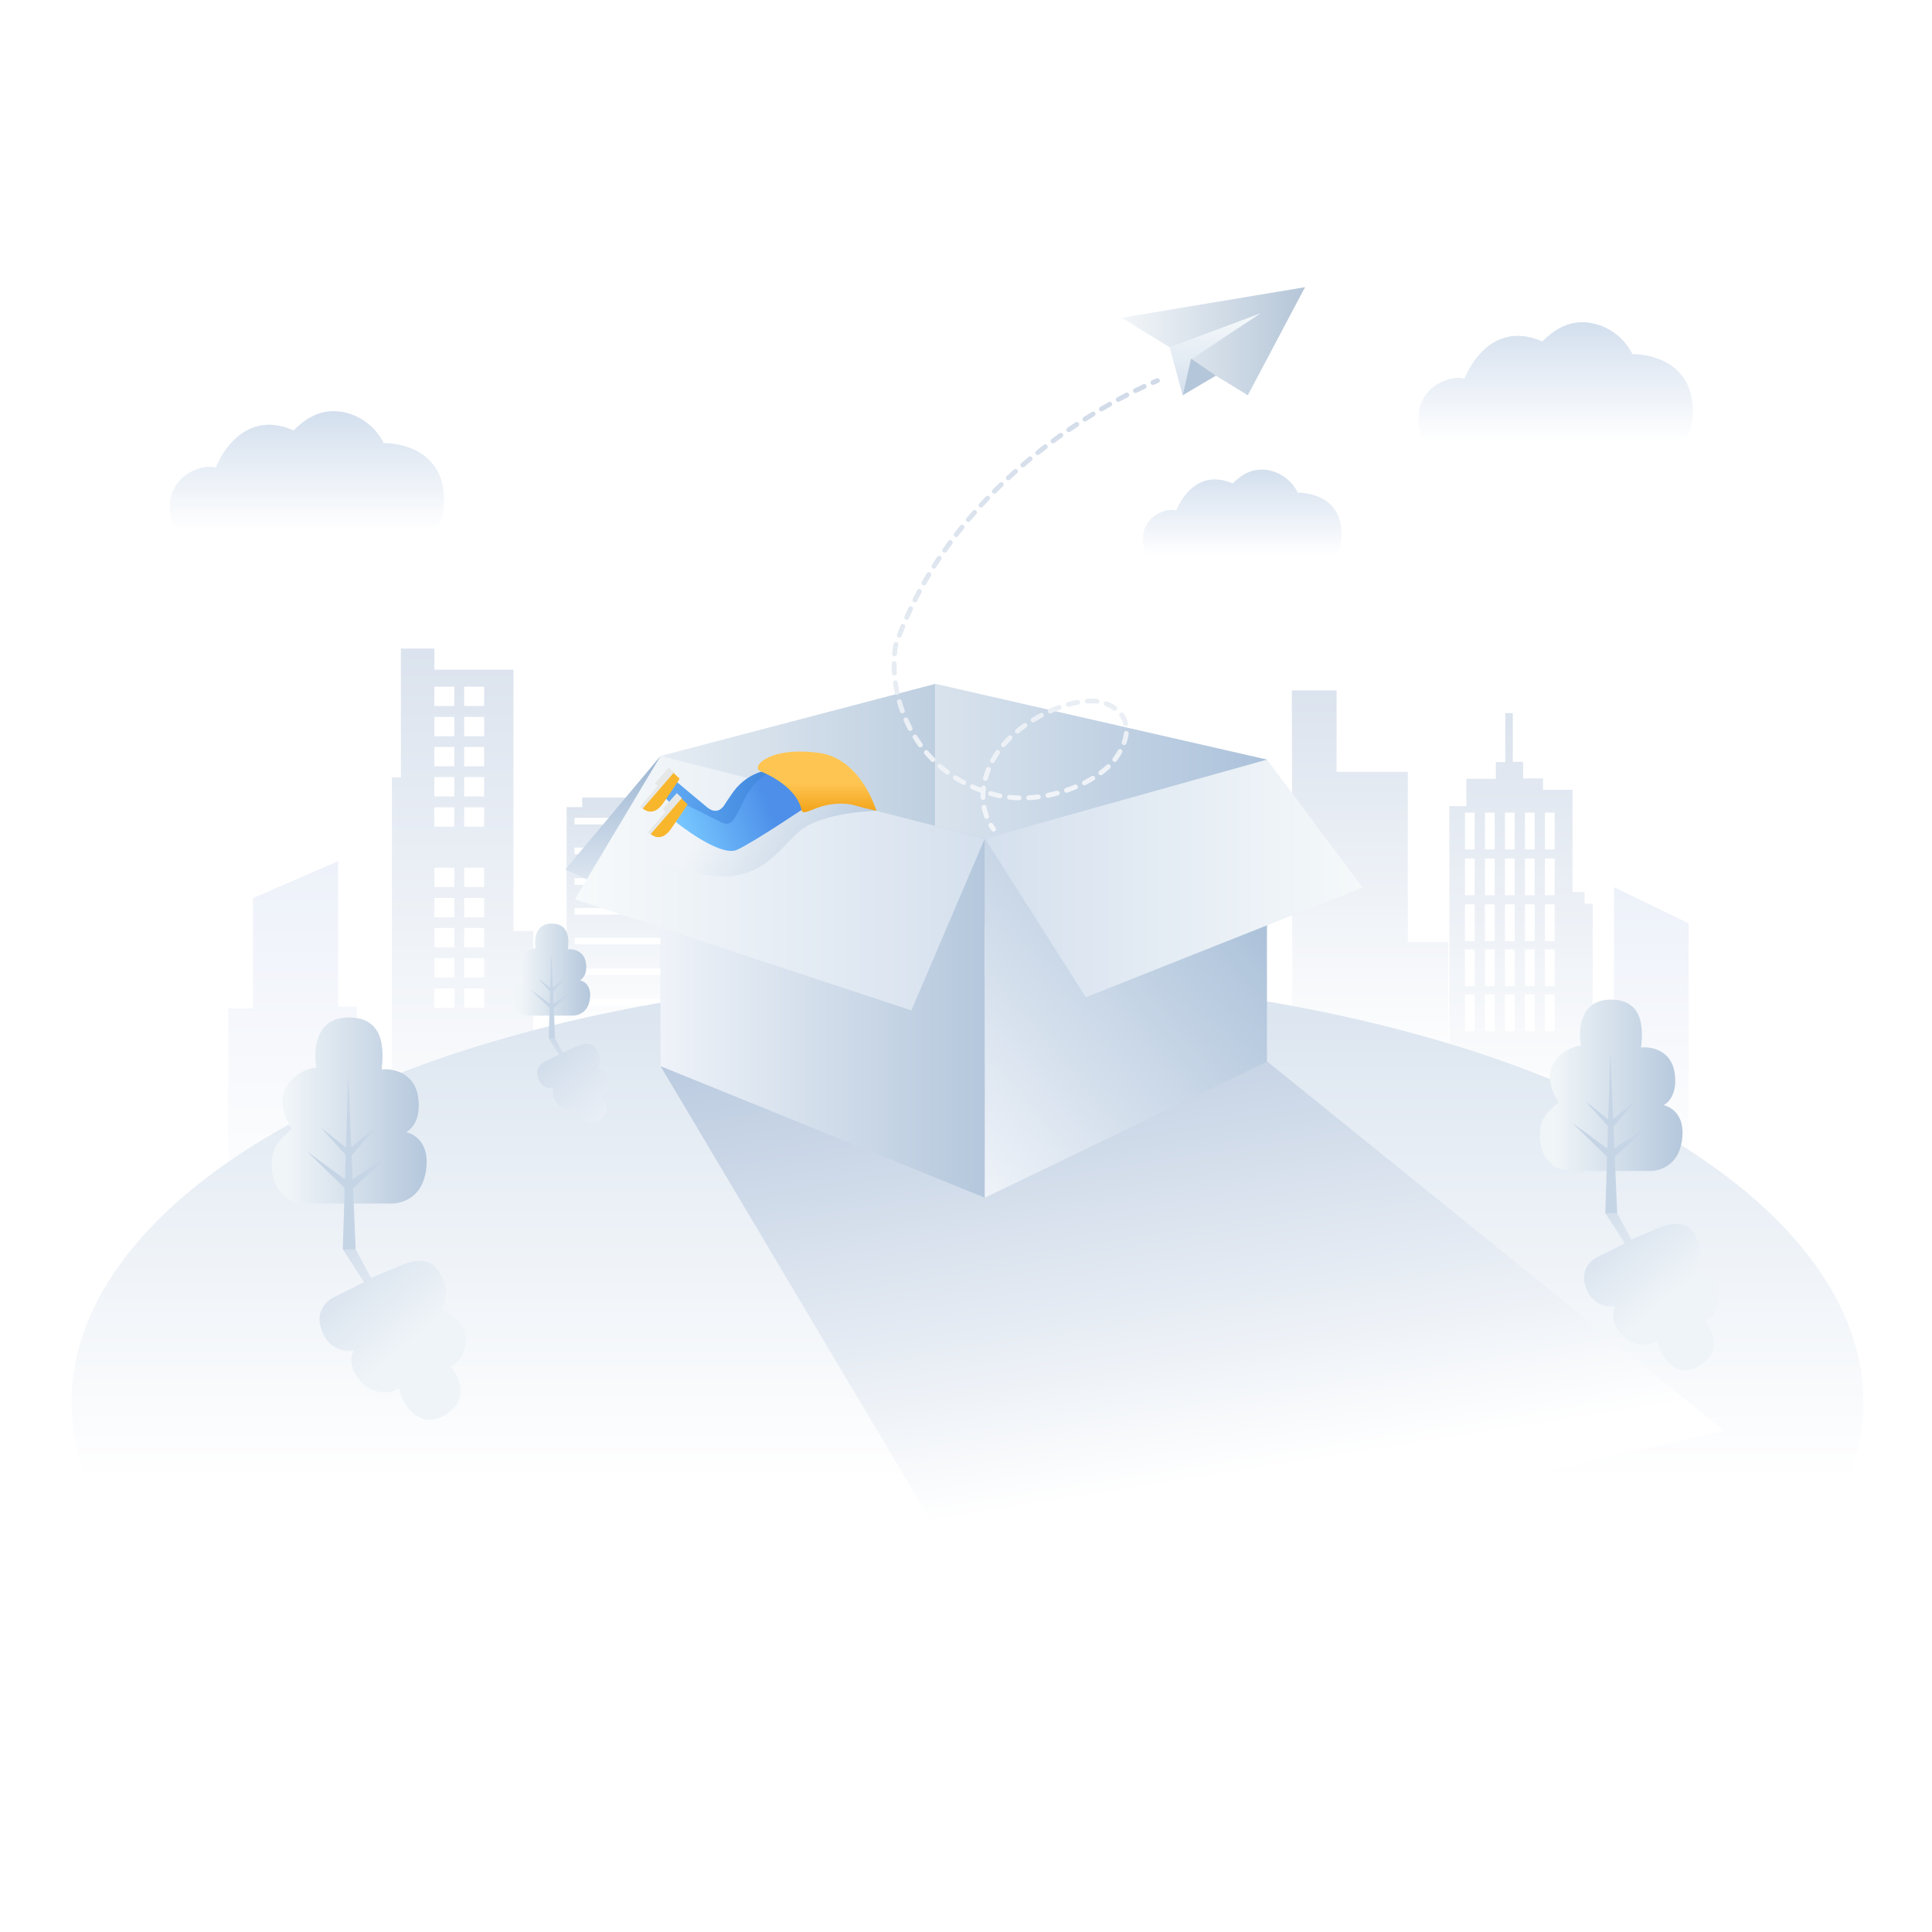 <?xml version="1.0" encoding="utf-8"?>
<!-- Generator: Adobe Illustrator 23.1.0, SVG Export Plug-In . SVG Version: 6.00 Build 0)  -->
<svg version="1.1" xmlns="http://www.w3.org/2000/svg" xmlns:xlink="http://www.w3.org/1999/xlink" x="0px" y="0px"
	 viewBox="0 0 800 800" style="enable-background:new 0 0 800 800;" xml:space="preserve">
<style type="text/css">
	.st0{fill:url(#SVGID_1_);}
	.st1{fill:url(#SVGID_2_);}
	.st2{fill:url(#SVGID_3_);}
	.st3{fill:url(#SVGID_4_);}
	.st4{fill:url(#SVGID_5_);}
	.st5{fill:url(#SVGID_6_);}
	.st6{fill:url(#SVGID_7_);}
	.st7{fill:url(#SVGID_8_);}
	.st8{fill:url(#SVGID_9_);}
	.st9{fill:url(#SVGID_10_);}
	.st10{fill:url(#SVGID_11_);}
	.st11{fill:url(#SVGID_12_);}
	.st12{fill:url(#SVGID_13_);}
	.st13{fill:url(#SVGID_14_);}
	.st14{fill:url(#SVGID_15_);}
	.st15{fill:url(#SVGID_16_);}
	.st16{fill:url(#SVGID_17_);}
	.st17{fill:url(#SVGID_18_);}
	.st18{fill:url(#SVGID_19_);}
	.st19{fill:url(#SVGID_20_);}
	.st20{fill:#C6D5E6;}
	.st21{fill:url(#SVGID_21_);}
	.st22{fill:url(#SVGID_22_);}
	.st23{fill:url(#SVGID_23_);}
	.st24{fill:url(#SVGID_24_);}
	.st25{fill:url(#SVGID_25_);}
	.st26{fill:url(#SVGID_26_);}
	.st27{fill:url(#SVGID_27_);}
	.st28{fill:url(#SVGID_28_);}
	.st29{fill:url(#SVGID_29_);}
	.st30{fill:#B4C6D9;}
	.st31{fill:url(#SVGID_30_);}
	.st32{fill:url(#SVGID_31_);}
	.st33{fill:#F8B62D;}
	.st34{fill:#E6E8E8;}
	.st35{fill:url(#SVGID_32_);}
	.st36{fill:url(#SVGID_33_);}
	.st37{fill:url(#SVGID_34_);}
	.st38{fill:url(#SVGID_35_);}
	.st39{fill:url(#SVGID_36_);}
	.st40{fill:url(#SVGID_37_);}
	.st41{fill:url(#SVGID_38_);}
	.st42{fill:url(#SVGID_39_);}
	.st43{fill:url(#SVGID_40_);}
	.st44{fill:url(#SVGID_41_);}
	.st45{fill:url(#SVGID_42_);}
	.st46{fill:url(#SVGID_43_);}
	.st47{fill:url(#SVGID_44_);}
	.st48{fill:url(#SVGID_45_);}
	.st49{fill:url(#SVGID_46_);}
	.st50{fill:url(#SVGID_47_);}
	.st51{fill:url(#SVGID_48_);}
	.st52{fill:url(#SVGID_49_);}
	.st53{fill:url(#SVGID_50_);}
	.st54{fill:url(#SVGID_51_);}
	.st55{fill:url(#SVGID_52_);}
	.st56{fill:#F7F8F8;}
	.st57{fill:url(#SVGID_53_);}
	.st58{fill:url(#SVGID_54_);}
	.st59{fill:#FFBE92;}
	.st60{fill:#4D8FE9;}
	.st61{fill:url(#SVGID_55_);}
	.st62{fill:#171C61;}
	.st63{fill:url(#SVGID_56_);}
	.st64{fill:url(#SVGID_57_);}
	.st65{fill:url(#SVGID_58_);}
	.st66{fill:url(#SVGID_59_);}
	.st67{fill:url(#SVGID_60_);}
	.st68{fill:url(#SVGID_61_);}
	.st69{fill:url(#SVGID_62_);}
	.st70{fill:url(#SVGID_63_);}
	.st71{fill:url(#SVGID_64_);}
	.st72{fill:url(#SVGID_65_);}
	.st73{fill:url(#SVGID_66_);}
	.st74{fill:url(#SVGID_67_);}
	.st75{fill:url(#SVGID_68_);}
	.st76{fill:url(#SVGID_69_);}
	.st77{fill:url(#SVGID_70_);}
	.st78{fill:url(#SVGID_71_);}
	.st79{fill:url(#SVGID_72_);}
	.st80{fill:url(#SVGID_73_);}
	.st81{fill:url(#SVGID_74_);}
	.st82{fill:url(#SVGID_75_);}
	.st83{fill:url(#SVGID_76_);}
	.st84{fill:url(#SVGID_77_);}
	.st85{fill:url(#SVGID_78_);}
	.st86{fill:url(#SVGID_79_);}
	.st87{fill:url(#SVGID_80_);}
	.st88{fill:url(#SVGID_81_);}
	.st89{fill:url(#SVGID_82_);}
	.st90{fill:url(#SVGID_83_);}
	.st91{fill:url(#SVGID_84_);}
	.st92{fill:url(#SVGID_85_);}
	.st93{fill:url(#SVGID_86_);}
	.st94{fill:url(#SVGID_87_);}
	.st95{fill:url(#SVGID_88_);}
	.st96{fill:url(#SVGID_89_);}
	.st97{fill:url(#SVGID_90_);}
	.st98{fill:url(#SVGID_91_);}
	.st99{fill:url(#SVGID_92_);}
	.st100{fill:url(#SVGID_93_);}
	.st101{fill:url(#SVGID_94_);}
	.st102{fill:url(#SVGID_95_);}
	.st103{fill:url(#SVGID_96_);}
	.st104{fill:url(#SVGID_97_);}
	.st105{fill:url(#SVGID_98_);}
	.st106{fill:url(#SVGID_99_);}
	.st107{fill:url(#SVGID_100_);}
	.st108{fill:url(#SVGID_101_);}
	.st109{fill:url(#SVGID_102_);}
	.st110{fill:url(#SVGID_103_);}
	.st111{fill:url(#SVGID_104_);}
	.st112{fill:url(#SVGID_105_);}
	.st113{fill:url(#SVGID_106_);}
	.st114{fill:url(#SVGID_107_);}
	.st115{fill:url(#SVGID_108_);}
	.st116{fill:none;stroke:#F7F8F8;stroke-width:5;stroke-linecap:round;stroke-miterlimit:10;}
	.st117{fill:none;stroke:#F7F8F8;stroke-width:5;stroke-linecap:round;stroke-miterlimit:10;stroke-dasharray:7.68,11.519;}
	.st118{fill:none;stroke:#F7F8F8;stroke-width:10;stroke-linecap:round;stroke-linejoin:round;stroke-miterlimit:10;}
	.st119{fill:url(#SVGID_109_);}
	.st120{fill:url(#SVGID_110_);}
	.st121{fill:url(#SVGID_111_);}
	.st122{fill:url(#SVGID_112_);}
	.st123{fill:url(#SVGID_113_);}
	.st124{fill:url(#SVGID_114_);}
	.st125{fill:url(#SVGID_115_);}
	.st126{fill:url(#SVGID_116_);}
	.st127{fill:url(#SVGID_117_);}
	.st128{fill:url(#SVGID_118_);}
	.st129{fill:url(#SVGID_119_);}
	.st130{fill:url(#SVGID_120_);}
	.st131{fill:url(#SVGID_121_);}
	.st132{fill:url(#SVGID_122_);}
	.st133{fill:url(#SVGID_123_);}
	.st134{fill:url(#SVGID_124_);}
	.st135{fill:url(#SVGID_125_);}
	.st136{fill:url(#SVGID_126_);}
	.st137{fill:url(#SVGID_127_);}
	.st138{fill:url(#SVGID_128_);}
	.st139{fill:url(#SVGID_129_);}
	.st140{fill:url(#SVGID_130_);}
	.st141{fill:url(#SVGID_131_);}
	.st142{fill:url(#SVGID_132_);}
	.st143{fill:url(#SVGID_133_);}
	.st144{fill:url(#SVGID_134_);}
	.st145{fill:url(#SVGID_135_);}
	.st146{fill:url(#SVGID_136_);}
	.st147{fill:url(#SVGID_137_);}
	.st148{fill:url(#SVGID_138_);}
	.st149{fill:url(#SVGID_139_);}
	.st150{fill:#F4F8FA;}
	.st151{fill:url(#SVGID_140_);}
	.st152{fill:url(#SVGID_141_);}
	.st153{fill:#F9CAAA;}
	.st154{fill:url(#SVGID_142_);}
	.st155{fill:url(#SVGID_143_);}
	.st156{fill:url(#SVGID_144_);}
	.st157{fill:#D4DFEC;}
	.st158{fill:url(#SVGID_145_);}
	.st159{fill:url(#SVGID_146_);}
	.st160{fill:url(#SVGID_147_);}
	.st161{fill:url(#SVGID_148_);}
	.st162{fill:url(#SVGID_149_);}
	.st163{fill:url(#SVGID_150_);}
	.st164{fill:url(#SVGID_151_);}
	.st165{fill:url(#SVGID_152_);}
	.st166{fill:url(#SVGID_153_);}
	.st167{fill:url(#SVGID_154_);}
	.st168{fill:url(#SVGID_155_);}
	.st169{fill:url(#SVGID_156_);}
	.st170{fill:url(#SVGID_157_);}
	.st171{fill:url(#SVGID_158_);}
	.st172{fill:url(#SVGID_159_);}
	.st173{fill:url(#SVGID_160_);}
	.st174{fill:url(#SVGID_161_);}
	.st175{fill:url(#SVGID_162_);}
	.st176{fill:url(#SVGID_163_);}
	.st177{fill:url(#SVGID_164_);}
	.st178{fill:url(#SVGID_165_);}
	.st179{fill:url(#SVGID_166_);}
	.st180{fill:url(#SVGID_167_);}
	.st181{fill:#FFFFFF;}
	.st182{fill:url(#SVGID_168_);}
	.st183{fill:url(#SVGID_169_);}
	.st184{fill:url(#SVGID_170_);}
	.st185{fill:url(#SVGID_171_);}
	.st186{fill:#75BCEF;}
	.st187{fill:url(#SVGID_172_);}
	.st188{fill:url(#SVGID_173_);}
	.st189{fill:url(#SVGID_174_);}
	.st190{fill:url(#SVGID_175_);}
	.st191{fill:url(#SVGID_176_);}
	.st192{fill:url(#SVGID_177_);}
	.st193{fill:url(#SVGID_178_);}
	.st194{fill:url(#SVGID_179_);}
	.st195{fill:url(#SVGID_180_);}
	.st196{fill:url(#SVGID_181_);}
	.st197{fill:url(#SVGID_182_);}
	.st198{fill:url(#SVGID_183_);}
	.st199{fill:url(#SVGID_184_);}
	.st200{fill:url(#SVGID_185_);}
	.st201{fill:url(#SVGID_186_);}
	.st202{fill:url(#SVGID_187_);}
	.st203{fill:url(#SVGID_188_);}
	.st204{fill:url(#SVGID_189_);}
	.st205{fill:url(#SVGID_190_);}
	.st206{fill:url(#SVGID_191_);}
	.st207{fill:url(#SVGID_192_);}
	.st208{fill:url(#SVGID_193_);}
	.st209{fill:url(#SVGID_194_);}
	.st210{fill:url(#SVGID_195_);}
	.st211{fill:url(#SVGID_196_);}
	.st212{fill:url(#SVGID_197_);}
	.st213{fill:url(#SVGID_198_);}
	.st214{fill:url(#SVGID_199_);}
	.st215{fill:url(#SVGID_200_);}
	.st216{fill:url(#SVGID_201_);}
	.st217{fill:url(#SVGID_202_);}
	.st218{fill:url(#SVGID_203_);}
	.st219{fill:url(#SVGID_204_);}
	.st220{fill:url(#SVGID_205_);}
	.st221{fill:url(#SVGID_206_);}
	.st222{fill:url(#SVGID_207_);}
	.st223{fill:url(#SVGID_208_);}
	.st224{fill:url(#SVGID_209_);}
	.st225{fill:url(#SVGID_210_);}
	.st226{fill:url(#SVGID_211_);}
	.st227{fill:url(#SVGID_212_);}
	.st228{fill:url(#SVGID_213_);}
	.st229{fill:url(#SVGID_214_);}
	.st230{fill:url(#SVGID_215_);}
	.st231{fill:url(#SVGID_216_);}
	.st232{fill:url(#SVGID_217_);}
	.st233{fill:url(#SVGID_218_);}
	.st234{fill:url(#SVGID_219_);}
	.st235{fill:url(#SVGID_220_);}
	.st236{fill:url(#SVGID_221_);}
	.st237{fill:url(#SVGID_222_);}
	.st238{fill:url(#SVGID_223_);}
	.st239{fill:url(#SVGID_224_);}
	.st240{fill:url(#SVGID_225_);}
	.st241{fill:url(#SVGID_226_);}
	.st242{fill:url(#SVGID_227_);}
	.st243{fill:url(#SVGID_228_);}
	.st244{fill:url(#SVGID_229_);}
	.st245{fill:url(#SVGID_230_);}
	.st246{fill:url(#SVGID_231_);}
	.st247{fill:url(#SVGID_232_);}
	.st248{fill:url(#SVGID_233_);}
	.st249{fill:url(#SVGID_234_);}
	.st250{fill:url(#SVGID_235_);}
	.st251{fill:url(#SVGID_236_);}
	.st252{fill:url(#SVGID_237_);}
	.st253{fill:url(#SVGID_238_);}
	.st254{fill:url(#SVGID_239_);}
	.st255{fill:url(#SVGID_240_);}
	.st256{fill:url(#SVGID_241_);}
	.st257{fill:url(#SVGID_242_);}
	.st258{fill:url(#SVGID_243_);}
	.st259{fill:url(#SVGID_244_);}
	.st260{fill:url(#SVGID_245_);}
	.st261{fill:url(#SVGID_246_);}
	.st262{fill:url(#SVGID_247_);}
	.st263{fill:url(#SVGID_248_);}
	.st264{fill:url(#SVGID_249_);}
	.st265{fill:url(#SVGID_250_);}
	.st266{fill:url(#SVGID_251_);}
	.st267{fill:url(#SVGID_252_);}
	.st268{fill:url(#SVGID_253_);}
	.st269{fill:url(#SVGID_254_);}
	.st270{fill:url(#SVGID_255_);}
	.st271{fill:url(#SVGID_256_);}
	.st272{fill:url(#SVGID_257_);}
	.st273{fill:url(#SVGID_258_);}
	.st274{fill:url(#SVGID_259_);}
	.st275{fill:url(#SVGID_260_);}
	.st276{fill:url(#SVGID_261_);}
	.st277{fill:url(#SVGID_262_);}
	.st278{fill:url(#SVGID_263_);}
	.st279{fill:url(#SVGID_264_);}
	.st280{fill:url(#SVGID_265_);}
	.st281{fill:url(#SVGID_266_);}
	.st282{fill:url(#SVGID_267_);}
	.st283{fill:url(#SVGID_268_);}
	.st284{fill:url(#SVGID_269_);}
	.st285{fill:url(#SVGID_270_);}
	.st286{fill:url(#SVGID_271_);}
	.st287{fill:url(#SVGID_272_);}
	.st288{fill:#AEC1D6;}
	.st289{fill:url(#SVGID_273_);}
	.st290{fill:url(#SVGID_274_);}
	.st291{fill:url(#SVGID_275_);}
	.st292{fill:url(#SVGID_276_);}
	.st293{fill:url(#SVGID_277_);}
	.st294{fill:url(#SVGID_278_);}
	.st295{fill:url(#SVGID_279_);}
	.st296{fill:url(#SVGID_280_);}
	.st297{fill:url(#SVGID_281_);}
	.st298{fill:url(#SVGID_282_);}
	.st299{fill:url(#SVGID_283_);}
	.st300{fill:url(#SVGID_284_);}
	.st301{fill:url(#SVGID_285_);}
	.st302{fill:url(#SVGID_286_);}
	.st303{fill:url(#SVGID_287_);}
	.st304{fill:url(#SVGID_288_);}
	.st305{fill:url(#SVGID_289_);}
	.st306{fill:url(#SVGID_290_);}
	.st307{fill:url(#SVGID_291_);}
	.st308{fill:url(#SVGID_292_);}
	.st309{fill:url(#SVGID_293_);}
	.st310{fill:url(#SVGID_294_);}
	.st311{fill:url(#SVGID_295_);}
	.st312{fill:url(#SVGID_296_);}
	.st313{fill:url(#SVGID_297_);}
	.st314{fill:url(#SVGID_298_);}
	.st315{fill:url(#SVGID_299_);}
	.st316{fill:url(#SVGID_300_);}
	.st317{fill:url(#SVGID_301_);}
	.st318{fill:url(#SVGID_302_);}
	.st319{fill:url(#SVGID_303_);}
	.st320{fill:url(#SVGID_304_);}
	.st321{fill:url(#SVGID_305_);}
	.st322{fill:url(#SVGID_306_);}
	.st323{fill:url(#SVGID_307_);}
	.st324{fill:url(#SVGID_308_);}
	.st325{fill:url(#SVGID_309_);}
	.st326{fill:url(#SVGID_310_);}
	.st327{fill:url(#SVGID_311_);}
	.st328{fill:url(#SVGID_312_);}
	.st329{fill:url(#SVGID_313_);}
	.st330{fill:url(#SVGID_314_);}
	.st331{fill:url(#SVGID_315_);}
	.st332{fill:url(#SVGID_316_);}
	.st333{fill:url(#SVGID_317_);}
	.st334{fill:url(#SVGID_318_);}
	.st335{fill:url(#SVGID_319_);}
	.st336{fill:url(#SVGID_320_);}
	.st337{fill:url(#SVGID_321_);}
	.st338{fill:url(#SVGID_322_);}
	.st339{fill:url(#SVGID_323_);}
	.st340{fill:url(#SVGID_324_);}
	.st341{fill:url(#SVGID_325_);}
	.st342{fill:url(#SVGID_326_);}
	.st343{fill:url(#SVGID_327_);}
	.st344{fill:url(#SVGID_328_);}
	.st345{fill:url(#SVGID_329_);}
	.st346{fill:url(#SVGID_330_);}
	.st347{fill:url(#SVGID_331_);}
	.st348{fill:url(#SVGID_332_);}
	.st349{fill:url(#SVGID_333_);}
	.st350{fill:url(#SVGID_334_);}
	.st351{fill:url(#SVGID_335_);}
	.st352{fill:url(#SVGID_336_);}
	.st353{fill:url(#SVGID_337_);}
	.st354{fill:url(#SVGID_338_);}
	.st355{fill:url(#SVGID_339_);}
	.st356{fill:url(#SVGID_340_);}
	.st357{fill:url(#SVGID_341_);}
	.st358{fill:url(#SVGID_342_);}
	.st359{fill:url(#SVGID_343_);}
	.st360{fill:url(#SVGID_344_);}
	.st361{fill:url(#SVGID_345_);}
	.st362{fill:url(#SVGID_346_);}
	.st363{fill:url(#SVGID_347_);}
	.st364{fill:url(#SVGID_348_);}
	.st365{fill:url(#SVGID_349_);}
	.st366{fill:url(#SVGID_350_);}
	.st367{fill:url(#SVGID_351_);}
	.st368{fill:url(#SVGID_352_);}
	.st369{fill:url(#SVGID_353_);}
	.st370{fill:url(#SVGID_354_);}
	.st371{fill:url(#SVGID_355_);}
	.st372{fill:url(#SVGID_356_);}
	.st373{fill:url(#SVGID_357_);}
	.st374{fill:url(#SVGID_358_);}
	.st375{fill:url(#SVGID_359_);}
	.st376{fill:url(#SVGID_360_);}
	.st377{fill:url(#SVGID_361_);}
	.st378{fill:url(#SVGID_362_);}
	.st379{fill:url(#SVGID_363_);}
	.st380{fill:url(#SVGID_364_);}
	.st381{fill:url(#SVGID_365_);}
	.st382{fill:url(#SVGID_366_);}
	.st383{fill:url(#SVGID_367_);}
	.st384{fill:url(#SVGID_368_);}
	.st385{fill:url(#SVGID_369_);}
	.st386{fill:url(#SVGID_370_);}
	.st387{fill:url(#SVGID_371_);}
	.st388{fill:url(#SVGID_372_);}
	.st389{fill:url(#SVGID_373_);}
	.st390{fill:url(#SVGID_374_);}
	.st391{fill:url(#SVGID_375_);}
	.st392{fill:url(#SVGID_376_);}
	.st393{fill:url(#SVGID_377_);}
	.st394{fill:url(#SVGID_378_);}
	.st395{fill:url(#SVGID_379_);}
	.st396{fill:url(#SVGID_380_);}
	.st397{fill:url(#SVGID_381_);}
	.st398{fill:url(#SVGID_382_);}
	.st399{fill:url(#SVGID_383_);}
	.st400{fill:url(#SVGID_384_);}
	.st401{fill:url(#SVGID_385_);}
	.st402{fill:url(#SVGID_386_);}
	.st403{fill:url(#SVGID_387_);}
	.st404{fill:url(#SVGID_388_);}
	.st405{fill:url(#SVGID_389_);}
	.st406{fill:url(#SVGID_390_);}
	.st407{fill:url(#SVGID_391_);}
	.st408{fill:url(#SVGID_392_);}
	.st409{fill:url(#SVGID_393_);}
	.st410{fill:url(#SVGID_394_);}
	.st411{fill:url(#SVGID_395_);}
	.st412{fill:url(#SVGID_396_);}
	.st413{fill:url(#SVGID_397_);}
	.st414{fill:url(#SVGID_398_);}
	.st415{fill:url(#SVGID_399_);}
	.st416{fill:url(#SVGID_400_);}
	.st417{fill:url(#SVGID_401_);}
	.st418{fill:url(#SVGID_402_);}
	.st419{fill:url(#SVGID_403_);}
	.st420{fill:url(#SVGID_404_);}
	.st421{fill:url(#SVGID_405_);}
	.st422{fill:url(#SVGID_406_);}
	.st423{fill:url(#SVGID_407_);}
	.st424{fill:url(#SVGID_408_);}
	.st425{fill:url(#SVGID_409_);}
	.st426{fill:url(#SVGID_410_);}
	.st427{fill:url(#SVGID_411_);}
	.st428{fill:url(#SVGID_412_);}
	.st429{fill:url(#SVGID_413_);}
	.st430{fill:url(#SVGID_414_);}
	.st431{fill:url(#SVGID_415_);}
	.st432{fill:url(#SVGID_416_);}
	.st433{fill:url(#SVGID_417_);}
	.st434{fill:url(#SVGID_418_);}
	.st435{fill:url(#SVGID_419_);}
	.st436{fill:url(#SVGID_420_);}
	.st437{fill:url(#SVGID_421_);}
	.st438{fill:url(#SVGID_422_);}
	.st439{fill:url(#SVGID_423_);}
	.st440{fill:url(#SVGID_424_);}
	.st441{fill:url(#SVGID_425_);}
	.st442{fill:url(#SVGID_426_);}
	.st443{fill:url(#SVGID_427_);}
	.st444{fill:url(#SVGID_428_);}
	.st445{fill:url(#SVGID_429_);}
	.st446{fill:url(#SVGID_430_);}
	.st447{fill:url(#SVGID_431_);}
	.st448{fill:url(#SVGID_432_);}
	.st449{fill:url(#SVGID_433_);}
	.st450{fill:url(#SVGID_434_);}
	.st451{fill:url(#SVGID_435_);}
	.st452{fill:url(#SVGID_436_);}
	.st453{fill:url(#SVGID_437_);}
	.st454{fill:url(#SVGID_438_);}
	.st455{fill:url(#SVGID_439_);}
	.st456{fill:url(#SVGID_440_);}
	.st457{fill:url(#SVGID_441_);}
	.st458{fill:url(#SVGID_442_);}
	.st459{fill:url(#SVGID_443_);}
	.st460{fill:url(#SVGID_444_);}
	.st461{fill:url(#SVGID_445_);}
	.st462{fill:url(#SVGID_446_);}
	.st463{fill:url(#SVGID_447_);}
	.st464{fill:url(#SVGID_448_);}
	.st465{fill:url(#SVGID_449_);}
	.st466{fill:url(#SVGID_450_);}
	.st467{fill:url(#SVGID_451_);}
	.st468{fill:url(#SVGID_452_);}
	.st469{fill:url(#SVGID_453_);}
	.st470{fill:url(#SVGID_454_);}
	.st471{fill:url(#SVGID_455_);}
	.st472{fill:url(#SVGID_456_);}
	.st473{fill:url(#SVGID_457_);}
	.st474{fill:#F2AD7E;}
	.st475{fill:url(#SVGID_458_);}
	.st476{fill:url(#SVGID_459_);}
	.st477{fill:#4286E7;}
	.st478{fill:url(#SVGID_460_);}
	.st479{fill:url(#SVGID_461_);}
	.st480{fill:url(#SVGID_462_);}
	.st481{fill:url(#SVGID_463_);}
	.st482{fill:url(#SVGID_464_);}
	.st483{fill:url(#SVGID_465_);}
	.st484{fill:url(#SVGID_466_);}
	.st485{fill:url(#SVGID_467_);}
	.st486{fill:url(#SVGID_468_);}
	.st487{fill:url(#SVGID_469_);}
	.st488{fill:url(#SVGID_470_);}
	.st489{fill:url(#SVGID_471_);}
	.st490{fill:url(#SVGID_472_);}
	.st491{fill:url(#SVGID_473_);}
	.st492{fill:url(#SVGID_474_);}
	.st493{fill:url(#SVGID_475_);}
	.st494{fill:url(#SVGID_476_);}
	.st495{fill:url(#SVGID_477_);}
	.st496{fill:url(#SVGID_478_);}
	.st497{fill:url(#SVGID_479_);}
	.st498{fill:url(#SVGID_480_);}
	.st499{fill:url(#SVGID_481_);}
	.st500{fill:url(#SVGID_482_);}
	.st501{fill:url(#SVGID_483_);}
	.st502{fill:url(#SVGID_484_);}
	.st503{fill:url(#SVGID_485_);}
	.st504{fill:url(#SVGID_486_);}
	.st505{fill:url(#SVGID_487_);}
	.st506{fill:url(#SVGID_488_);}
	.st507{fill:url(#SVGID_489_);}
	.st508{fill:url(#SVGID_490_);}
	.st509{fill:url(#SVGID_491_);}
	.st510{fill:url(#SVGID_492_);}
	.st511{fill:url(#SVGID_493_);}
	.st512{fill:url(#SVGID_494_);}
	.st513{fill:url(#SVGID_495_);}
	.st514{fill:url(#SVGID_496_);}
	.st515{fill:url(#SVGID_497_);}
	.st516{fill:url(#SVGID_498_);}
	.st517{fill:url(#SVGID_499_);}
	.st518{fill:url(#SVGID_500_);}
	.st519{fill:url(#SVGID_501_);}
	.st520{fill:url(#SVGID_502_);}
	.st521{fill:url(#SVGID_503_);}
	.st522{fill:url(#SVGID_504_);}
	.st523{fill:url(#SVGID_505_);}
	.st524{fill:url(#SVGID_506_);}
	.st525{fill:#EFAB7D;}
	.st526{fill:url(#SVGID_507_);}
	.st527{fill:url(#SVGID_508_);}
	.st528{fill:url(#SVGID_509_);}
	.st529{fill:url(#SVGID_510_);}
	.st530{fill:url(#SVGID_511_);}
	.st531{fill:url(#SVGID_512_);}
	.st532{fill:url(#SVGID_513_);}
	.st533{fill:url(#SVGID_514_);}
	.st534{fill:url(#SVGID_515_);}
	.st535{fill:url(#SVGID_516_);}
	.st536{fill:url(#SVGID_517_);}
	.st537{fill:url(#SVGID_518_);}
	.st538{fill:url(#SVGID_519_);}
	.st539{fill:url(#SVGID_520_);}
	.st540{fill:url(#SVGID_521_);}
	.st541{fill:url(#SVGID_522_);}
	.st542{fill:url(#SVGID_523_);}
	.st543{fill:url(#SVGID_524_);}
	.st544{fill:url(#SVGID_525_);}
	.st545{fill:url(#SVGID_526_);}
	.st546{fill:url(#SVGID_527_);}
	.st547{fill:url(#SVGID_528_);}
	.st548{fill:url(#SVGID_529_);}
	.st549{fill:url(#SVGID_530_);}
	.st550{fill:url(#SVGID_531_);}
	.st551{fill:url(#SVGID_532_);}
	.st552{fill:url(#SVGID_533_);}
	.st553{fill:url(#SVGID_534_);}
	.st554{fill:url(#SVGID_535_);}
	.st555{fill:url(#SVGID_536_);}
	.st556{fill:url(#SVGID_537_);}
	.st557{fill:url(#SVGID_538_);}
	.st558{fill:url(#SVGID_539_);}
	.st559{fill:url(#SVGID_540_);}
	.st560{fill:url(#SVGID_541_);}
	.st561{fill:url(#SVGID_542_);}
	.st562{fill:url(#SVGID_543_);}
	.st563{fill:url(#SVGID_544_);}
	.st564{fill:url(#SVGID_545_);}
	.st565{fill:url(#SVGID_546_);}
	.st566{fill:url(#SVGID_547_);}
	.st567{fill:url(#SVGID_548_);}
	.st568{fill:url(#SVGID_549_);}
	.st569{fill:url(#SVGID_550_);}
	.st570{fill:url(#SVGID_551_);}
	.st571{fill:url(#SVGID_552_);}
	.st572{fill:url(#SVGID_553_);}
	.st573{fill:url(#SVGID_554_);}
	.st574{fill:url(#SVGID_555_);}
	.st575{fill:url(#SVGID_556_);}
	.st576{fill:url(#SVGID_557_);}
	.st577{fill:url(#SVGID_558_);}
	.st578{fill:url(#SVGID_559_);}
	.st579{fill:url(#SVGID_560_);}
	.st580{fill:url(#SVGID_561_);}
	.st581{fill:url(#SVGID_562_);}
	.st582{fill:url(#SVGID_563_);}
	.st583{fill:url(#SVGID_564_);}
	.st584{fill:url(#SVGID_565_);}
	.st585{fill:url(#SVGID_566_);}
	.st586{fill:url(#SVGID_567_);}
	.st587{fill:url(#SVGID_568_);}
	.st588{fill:url(#SVGID_569_);}
	.st589{fill:url(#SVGID_570_);}
	.st590{fill:url(#SVGID_571_);}
	.st591{fill:url(#SVGID_572_);}
	.st592{fill:url(#SVGID_573_);}
	.st593{fill:#A4B8D0;}
	.st594{fill:url(#SVGID_574_);}
	.st595{fill:url(#SVGID_575_);}
	.st596{fill:url(#SVGID_576_);}
	.st597{fill:url(#SVGID_577_);}
	.st598{fill:url(#SVGID_578_);}
	.st599{fill:url(#SVGID_579_);}
	.st600{fill:url(#SVGID_580_);}
	.st601{fill:url(#SVGID_581_);}
	.st602{fill:url(#SVGID_582_);}
	.st603{fill:url(#SVGID_583_);}
	.st604{fill:url(#SVGID_584_);}
	.st605{fill:url(#SVGID_585_);}
	.st606{fill:url(#SVGID_586_);}
	.st607{fill:url(#SVGID_587_);}
	.st608{fill:url(#SVGID_588_);}
	.st609{fill:url(#SVGID_589_);}
	.st610{fill:url(#SVGID_590_);}
	.st611{fill:url(#SVGID_591_);}
	.st612{fill:url(#SVGID_592_);}
	.st613{fill:url(#SVGID_593_);}
	.st614{fill:url(#SVGID_594_);}
	.st615{fill:url(#SVGID_595_);}
	.st616{fill:url(#SVGID_596_);}
	.st617{fill:url(#SVGID_597_);}
	.st618{fill:url(#SVGID_598_);}
	.st619{fill:url(#SVGID_599_);}
	.st620{fill:url(#SVGID_600_);}
	.st621{fill:#ECF0F7;}
	.st622{fill:url(#SVGID_601_);}
	.st623{fill:url(#SVGID_602_);}
	.st624{fill:url(#SVGID_603_);}
	.st625{fill:url(#SVGID_604_);}
	.st626{fill:url(#SVGID_605_);}
	.st627{fill:url(#SVGID_606_);}
	.st628{fill:url(#SVGID_607_);}
	.st629{fill:url(#SVGID_608_);}
	.st630{fill:url(#SVGID_609_);}
	.st631{fill:url(#SVGID_610_);}
	.st632{fill:url(#SVGID_611_);}
	.st633{fill:url(#SVGID_612_);}
	.st634{fill:url(#SVGID_613_);}
	.st635{fill:url(#SVGID_614_);}
	.st636{fill:url(#SVGID_615_);}
	.st637{fill:url(#SVGID_616_);}
	.st638{fill:url(#SVGID_617_);}
	.st639{fill:url(#SVGID_618_);}
	.st640{fill:url(#SVGID_619_);}
	.st641{fill:url(#SVGID_620_);}
	.st642{fill:url(#SVGID_621_);}
	.st643{fill:url(#SVGID_622_);}
	.st644{fill:url(#SVGID_623_);}
	.st645{fill:url(#SVGID_624_);}
	.st646{fill:url(#SVGID_625_);}
	.st647{fill:url(#SVGID_626_);}
	.st648{fill:url(#SVGID_627_);}
	.st649{fill:url(#SVGID_628_);}
	.st650{fill:url(#SVGID_629_);}
	.st651{fill:url(#SVGID_630_);}
	.st652{fill:url(#SVGID_631_);}
	.st653{fill:url(#SVGID_632_);}
	.st654{fill:url(#SVGID_633_);}
	.st655{fill:url(#SVGID_634_);}
	.st656{fill:url(#SVGID_635_);}
	.st657{fill:url(#SVGID_636_);}
	.st658{fill:url(#SVGID_637_);}
	.st659{fill:url(#SVGID_638_);}
	.st660{fill:url(#SVGID_639_);}
	.st661{fill:url(#SVGID_640_);}
	.st662{fill:url(#SVGID_641_);}
	.st663{fill:url(#SVGID_642_);}
	.st664{fill:url(#SVGID_643_);}
	.st665{fill:url(#SVGID_644_);}
	.st666{fill:url(#SVGID_645_);}
	.st667{fill:url(#SVGID_646_);}
	.st668{fill:url(#SVGID_647_);}
	.st669{fill:url(#SVGID_648_);}
	.st670{fill:url(#SVGID_649_);}
	.st671{fill:url(#SVGID_650_);}
	.st672{fill:#D4DDEC;}
	.st673{fill:url(#SVGID_651_);}
	.st674{fill:url(#SVGID_652_);}
	.st675{fill:url(#SVGID_653_);}
	.st676{fill:url(#SVGID_654_);}
	.st677{fill:url(#SVGID_655_);}
	.st678{fill:url(#SVGID_656_);}
	.st679{fill:url(#SVGID_657_);}
	.st680{fill:url(#SVGID_658_);}
	.st681{fill:url(#SVGID_659_);}
	.st682{fill:url(#SVGID_660_);}
	.st683{fill:url(#SVGID_661_);}
	.st684{fill:url(#SVGID_662_);}
	.st685{fill:url(#SVGID_663_);}
	.st686{fill:url(#SVGID_664_);}
	.st687{fill:url(#SVGID_665_);}
	.st688{fill:url(#SVGID_666_);}
	.st689{fill:url(#SVGID_667_);}
	.st690{fill:url(#SVGID_668_);}
	.st691{fill:url(#SVGID_669_);}
	.st692{fill:url(#SVGID_670_);}
	.st693{fill:url(#SVGID_671_);}
	.st694{fill:url(#SVGID_672_);}
	.st695{fill:url(#SVGID_673_);}
	.st696{fill:url(#SVGID_674_);}
	.st697{fill:url(#SVGID_675_);}
	.st698{fill:url(#SVGID_676_);}
	.st699{fill:url(#SVGID_677_);}
	.st700{fill:url(#SVGID_678_);}
	.st701{fill:url(#SVGID_679_);}
	.st702{fill:url(#SVGID_680_);}
	.st703{fill:url(#SVGID_681_);}
	.st704{fill:url(#SVGID_682_);}
	.st705{fill:url(#SVGID_683_);}
	.st706{fill:url(#SVGID_684_);}
	.st707{fill:url(#SVGID_685_);}
	.st708{fill:url(#SVGID_686_);}
	.st709{fill:url(#SVGID_687_);}
	.st710{fill:url(#SVGID_688_);}
	.st711{fill:url(#SVGID_689_);}
	.st712{fill:url(#SVGID_690_);}
	.st713{fill:url(#SVGID_691_);}
	.st714{fill:url(#SVGID_692_);}
	.st715{fill:url(#SVGID_693_);}
	.st716{fill:url(#SVGID_694_);}
	.st717{fill:url(#SVGID_695_);}
	.st718{fill:url(#SVGID_696_);}
	.st719{fill:url(#SVGID_697_);}
	.st720{fill:url(#SVGID_698_);}
	.st721{fill:url(#SVGID_699_);}
	.st722{fill:url(#SVGID_700_);}
	.st723{fill:url(#SVGID_701_);}
	.st724{fill:url(#SVGID_702_);}
	.st725{fill:url(#SVGID_703_);}
	.st726{fill:#E3F0FC;}
	.st727{fill:url(#SVGID_704_);}
	.st728{fill:url(#SVGID_705_);}
	.st729{fill:url(#SVGID_706_);}
	.st730{fill:url(#SVGID_707_);}
	.st731{fill:url(#SVGID_708_);}
	.st732{fill:url(#SVGID_709_);}
	.st733{fill:url(#SVGID_710_);}
	.st734{fill:url(#SVGID_711_);}
	.st735{fill:url(#SVGID_712_);}
	.st736{fill:url(#SVGID_713_);}
	.st737{fill:url(#SVGID_714_);}
	.st738{fill:url(#SVGID_715_);}
	.st739{fill:url(#SVGID_716_);}
	.st740{fill:url(#SVGID_717_);}
	.st741{fill:url(#SVGID_718_);}
	.st742{fill:url(#SVGID_719_);}
	.st743{fill:url(#SVGID_720_);}
	.st744{fill:url(#SVGID_721_);}
	.st745{fill:url(#SVGID_722_);}
	.st746{fill:url(#SVGID_723_);}
	.st747{fill:url(#SVGID_724_);}
	.st748{fill:url(#SVGID_725_);}
	.st749{fill:url(#SVGID_726_);}
	.st750{fill:url(#SVGID_727_);}
	.st751{fill:url(#SVGID_728_);}
	.st752{fill:url(#SVGID_729_);}
	.st753{fill:url(#SVGID_730_);}
	.st754{fill:url(#SVGID_731_);}
	.st755{fill:url(#SVGID_732_);}
	.st756{fill:url(#SVGID_733_);}
	.st757{fill:url(#SVGID_734_);}
	.st758{fill:url(#SVGID_735_);}
	.st759{fill:url(#SVGID_736_);}
	.st760{fill:url(#SVGID_737_);}
	.st761{fill:url(#SVGID_738_);}
	.st762{fill:url(#SVGID_739_);}
	.st763{fill:url(#SVGID_740_);}
	.st764{fill:url(#SVGID_741_);}
	.st765{fill:url(#SVGID_742_);}
	.st766{fill:url(#SVGID_743_);}
	.st767{fill:url(#SVGID_744_);}
	.st768{fill:url(#SVGID_745_);}
	.st769{fill:url(#SVGID_746_);}
	.st770{fill:url(#SVGID_747_);}
	.st771{fill:url(#SVGID_748_);}
	.st772{fill:url(#SVGID_749_);}
	.st773{fill:url(#SVGID_750_);}
	.st774{fill:url(#SVGID_751_);}
	.st775{fill:url(#SVGID_752_);}
	.st776{fill:url(#SVGID_753_);}
	.st777{fill:url(#SVGID_754_);}
	.st778{fill:#A3B9D1;}
	.st779{fill:url(#SVGID_755_);}
	.st780{fill:#FBFCFD;}
	.st781{fill:url(#SVGID_756_);}
	.st782{fill:url(#SVGID_757_);}
	.st783{fill:url(#SVGID_758_);}
	.st784{fill:url(#SVGID_759_);}
	.st785{fill:url(#SVGID_760_);}
	.st786{fill:url(#SVGID_761_);}
	.st787{fill:url(#SVGID_762_);}
	.st788{fill:url(#SVGID_763_);}
	.st789{fill:url(#SVGID_764_);}
	.st790{fill:url(#SVGID_765_);}
	.st791{fill:url(#SVGID_766_);}
	.st792{fill:url(#SVGID_767_);}
	.st793{fill:url(#SVGID_768_);}
	.st794{fill:url(#SVGID_769_);}
	.st795{fill:url(#SVGID_770_);}
	.st796{fill:url(#SVGID_771_);}
	.st797{fill:url(#SVGID_772_);}
	.st798{fill:url(#SVGID_773_);}
	.st799{fill:url(#SVGID_774_);}
	.st800{fill:url(#SVGID_775_);}
	.st801{fill:url(#SVGID_776_);}
	.st802{fill:url(#SVGID_777_);}
	.st803{fill:url(#SVGID_778_);}
	.st804{fill:url(#SVGID_779_);}
	.st805{fill:url(#SVGID_780_);}
	.st806{fill:url(#SVGID_781_);}
	.st807{fill:url(#SVGID_782_);}
	.st808{fill:url(#SVGID_783_);}
	.st809{fill:url(#SVGID_784_);}
	.st810{fill:url(#SVGID_785_);}
	.st811{fill:url(#SVGID_786_);}
	.st812{fill:url(#SVGID_787_);}
	.st813{fill:url(#SVGID_788_);}
	.st814{fill:url(#SVGID_789_);}
	.st815{fill:url(#SVGID_790_);}
	.st816{fill:url(#SVGID_791_);}
	.st817{fill:url(#SVGID_792_);}
	.st818{fill:url(#SVGID_793_);}
	.st819{fill:url(#SVGID_794_);}
	.st820{fill:url(#SVGID_795_);}
	.st821{fill:url(#SVGID_796_);}
	.st822{fill:url(#SVGID_797_);}
	.st823{fill:url(#SVGID_798_);}
	.st824{fill:url(#SVGID_799_);}
	.st825{fill:url(#SVGID_800_);}
	.st826{fill:url(#SVGID_801_);}
	.st827{fill:url(#SVGID_802_);}
	.st828{fill:url(#SVGID_803_);}
	.st829{fill:url(#SVGID_804_);}
	.st830{fill:url(#SVGID_805_);}
	.st831{fill:url(#SVGID_806_);}
	.st832{fill:url(#SVGID_807_);}
	.st833{fill:url(#SVGID_808_);}
	.st834{fill:url(#SVGID_809_);}
	.st835{fill:url(#SVGID_810_);}
	.st836{fill:url(#SVGID_811_);}
	.st837{fill:url(#SVGID_812_);}
	.st838{fill:url(#SVGID_813_);}
	.st839{fill:url(#SVGID_814_);}
	.st840{fill:url(#SVGID_815_);}
	.st841{fill:url(#SVGID_816_);}
	.st842{fill:#036EB8;}
	.st843{fill:url(#SVGID_817_);}
	.st844{fill:url(#SVGID_818_);}
	.st845{fill:url(#SVGID_819_);}
	.st846{fill:url(#SVGID_820_);}
	.st847{fill:url(#SVGID_821_);}
	.st848{fill:url(#SVGID_822_);}
	.st849{fill:url(#SVGID_823_);}
	.st850{fill:url(#SVGID_824_);}
	.st851{fill:url(#SVGID_825_);}
	.st852{fill:url(#SVGID_826_);}
	.st853{fill:url(#SVGID_827_);}
	.st854{fill:url(#SVGID_828_);}
	.st855{fill:url(#SVGID_829_);}
	.st856{fill:url(#SVGID_830_);}
	.st857{fill:url(#SVGID_831_);}
	.st858{fill:url(#SVGID_832_);}
	.st859{fill:url(#SVGID_833_);}
	.st860{fill:url(#SVGID_834_);}
	.st861{fill:url(#SVGID_835_);}
	.st862{fill:url(#SVGID_836_);}
	.st863{fill:url(#SVGID_837_);}
	.st864{fill:url(#SVGID_838_);}
	.st865{fill:url(#SVGID_839_);}
	.st866{fill:url(#SVGID_840_);}
	.st867{fill:url(#SVGID_841_);}
	.st868{fill:url(#SVGID_842_);}
	.st869{fill:url(#SVGID_843_);}
	.st870{fill:url(#SVGID_844_);}
	.st871{fill:url(#SVGID_845_);}
	.st872{fill:url(#SVGID_846_);}
	.st873{fill:url(#SVGID_847_);}
	.st874{fill:url(#SVGID_848_);}
	.st875{fill:url(#SVGID_849_);}
	.st876{fill:url(#SVGID_850_);}
	.st877{fill:url(#SVGID_851_);}
	.st878{fill:url(#SVGID_852_);}
	.st879{fill:url(#SVGID_853_);}
	.st880{fill:#FCB788;}
	.st881{fill:url(#SVGID_854_);}
	.st882{fill:url(#SVGID_855_);}
	.st883{fill:url(#SVGID_856_);}
	.st884{fill:url(#SVGID_857_);}
	.st885{fill:url(#SVGID_858_);}
	.st886{fill:url(#SVGID_859_);}
	.st887{fill:url(#SVGID_860_);}
	.st888{fill:url(#SVGID_861_);}
	.st889{fill:url(#SVGID_862_);}
	.st890{fill:url(#SVGID_863_);}
	.st891{fill:url(#SVGID_864_);}
	.st892{fill:url(#SVGID_865_);}
	.st893{fill:url(#SVGID_866_);}
	.st894{fill:url(#SVGID_867_);}
	.st895{fill:url(#SVGID_868_);}
	.st896{fill:url(#SVGID_869_);}
	.st897{fill:url(#SVGID_870_);}
	.st898{fill:url(#SVGID_871_);}
	.st899{fill:url(#SVGID_872_);}
	.st900{fill:url(#SVGID_873_);}
	.st901{fill:#A1B8CF;}
	.st902{fill:url(#SVGID_874_);}
	.st903{fill:url(#SVGID_875_);}
	.st904{fill:url(#SVGID_876_);}
	.st905{fill:url(#SVGID_877_);}
	.st906{fill:url(#SVGID_878_);}
	.st907{fill:url(#SVGID_879_);}
	.st908{fill:url(#SVGID_880_);}
	.st909{fill:url(#SVGID_881_);}
	.st910{fill:url(#SVGID_882_);}
	.st911{fill:url(#SVGID_883_);}
	.st912{fill:url(#SVGID_884_);}
	.st913{fill:url(#SVGID_885_);}
	.st914{fill:url(#SVGID_886_);}
	.st915{fill:url(#SVGID_887_);}
	.st916{fill:url(#SVGID_888_);}
	.st917{fill:url(#SVGID_889_);}
	.st918{fill:url(#SVGID_890_);}
	.st919{fill:url(#SVGID_891_);}
	.st920{fill:url(#SVGID_892_);}
	.st921{fill:url(#SVGID_893_);}
	.st922{fill:url(#SVGID_894_);}
	.st923{fill:url(#SVGID_895_);}
	.st924{fill:url(#SVGID_896_);}
	.st925{fill:url(#SVGID_897_);}
	.st926{fill:url(#SVGID_898_);}
	.st927{fill:url(#SVGID_899_);}
	.st928{fill:url(#SVGID_900_);}
	.st929{fill:url(#SVGID_901_);}
	.st930{fill:url(#SVGID_902_);}
	.st931{fill:url(#SVGID_903_);}
	.st932{fill:url(#SVGID_904_);}
	.st933{fill:url(#SVGID_905_);}
	.st934{fill:url(#SVGID_906_);}
	.st935{fill:url(#SVGID_907_);}
	.st936{fill:url(#SVGID_908_);}
	.st937{fill:url(#SVGID_909_);}
	.st938{fill:url(#SVGID_910_);}
	.st939{fill:url(#SVGID_911_);}
	.st940{fill:url(#SVGID_912_);}
	.st941{fill:url(#SVGID_913_);}
	.st942{fill:url(#SVGID_914_);}
	.st943{fill:url(#SVGID_915_);}
	.st944{fill:url(#SVGID_916_);}
	.st945{fill:url(#SVGID_917_);}
	.st946{fill:url(#SVGID_918_);}
	.st947{fill:url(#SVGID_919_);}
	.st948{fill:url(#SVGID_920_);}
	.st949{fill:url(#SVGID_921_);}
	.st950{fill:url(#SVGID_922_);}
	.st951{fill:url(#SVGID_923_);}
	.st952{fill:url(#SVGID_924_);}
	.st953{fill:url(#SVGID_925_);}
	.st954{fill:url(#SVGID_926_);}
	.st955{fill:url(#SVGID_927_);}
	.st956{fill:url(#SVGID_928_);}
	.st957{fill:url(#SVGID_929_);}
	.st958{fill:url(#SVGID_930_);}
	.st959{fill:url(#SVGID_931_);}
	.st960{fill:url(#SVGID_932_);}
	.st961{fill:#AABFD4;}
	.st962{fill:url(#SVGID_933_);}
	.st963{fill:url(#SVGID_934_);}
	.st964{fill:url(#SVGID_935_);}
	.st965{fill:url(#SVGID_936_);}
	.st966{fill:url(#SVGID_937_);}
	.st967{fill:url(#SVGID_938_);}
	.st968{fill:url(#SVGID_939_);}
	.st969{fill:url(#SVGID_940_);}
	.st970{fill:url(#SVGID_941_);}
	.st971{fill:url(#SVGID_942_);}
	.st972{fill:url(#SVGID_943_);}
	.st973{fill:url(#SVGID_944_);}
	.st974{fill:url(#SVGID_945_);}
	.st975{fill:url(#SVGID_946_);}
	.st976{fill:url(#SVGID_947_);}
	.st977{fill:url(#SVGID_948_);}
	.st978{fill:url(#SVGID_949_);}
	.st979{fill:url(#SVGID_950_);}
	.st980{fill:url(#SVGID_951_);}
	.st981{fill:url(#SVGID_952_);}
	.st982{fill:url(#SVGID_953_);}
	.st983{fill:url(#SVGID_954_);}
	.st984{fill:url(#SVGID_955_);}
	.st985{fill:url(#SVGID_956_);}
	.st986{fill:url(#SVGID_957_);}
	.st987{fill:url(#SVGID_958_);}
	.st988{fill:url(#SVGID_959_);}
	.st989{fill:url(#SVGID_960_);}
	.st990{fill:url(#SVGID_961_);}
	.st991{fill:url(#SVGID_962_);}
	.st992{fill:url(#SVGID_963_);}
	.st993{fill:url(#SVGID_964_);}
	.st994{fill:url(#SVGID_965_);}
	.st995{fill:url(#SVGID_966_);}
	.st996{fill:#A0B8CF;}
	.st997{fill:url(#SVGID_967_);}
	.st998{fill:url(#SVGID_968_);}
	.st999{fill:url(#SVGID_969_);}
	.st1000{fill:url(#SVGID_970_);}
	.st1001{fill:url(#SVGID_971_);}
	.st1002{fill:url(#SVGID_972_);}
	.st1003{fill:url(#SVGID_973_);}
	.st1004{fill:url(#SVGID_974_);}
	.st1005{fill:url(#SVGID_975_);}
	.st1006{fill:url(#SVGID_976_);}
	.st1007{fill:url(#SVGID_977_);}
	.st1008{fill:url(#SVGID_978_);}
	.st1009{fill:url(#SVGID_979_);}
	.st1010{fill:url(#SVGID_980_);}
	.st1011{fill:url(#SVGID_981_);}
	.st1012{fill:url(#SVGID_982_);}
	.st1013{fill:url(#SVGID_983_);}
	.st1014{fill:url(#SVGID_984_);}
	.st1015{fill:url(#SVGID_985_);}
	.st1016{fill:url(#SVGID_986_);}
	.st1017{fill:url(#SVGID_987_);}
	.st1018{fill:url(#SVGID_988_);}
	.st1019{fill:url(#SVGID_989_);}
	.st1020{fill:url(#SVGID_990_);}
	.st1021{fill:url(#SVGID_991_);}
	.st1022{fill:url(#SVGID_992_);}
	.st1023{fill:url(#SVGID_993_);}
	.st1024{fill:url(#SVGID_994_);}
	.st1025{fill:url(#SVGID_995_);}
	.st1026{fill:url(#SVGID_996_);}
	.st1027{fill:url(#SVGID_997_);}
	.st1028{fill:url(#SVGID_998_);}
	.st1029{fill:url(#SVGID_999_);}
	.st1030{fill:url(#SVGID_1000_);}
	.st1031{fill:url(#SVGID_1001_);}
	.st1032{fill:url(#SVGID_1002_);}
	.st1033{fill:url(#SVGID_1003_);}
	.st1034{fill:url(#SVGID_1004_);}
	.st1035{fill:url(#SVGID_1005_);}
	.st1036{fill:url(#SVGID_1006_);}
	.st1037{fill:url(#SVGID_1007_);}
	.st1038{fill:url(#SVGID_1008_);}
	.st1039{fill:url(#SVGID_1009_);}
	.st1040{fill:url(#SVGID_1010_);}
	.st1041{fill:url(#SVGID_1011_);}
	.st1042{fill:url(#SVGID_1012_);}
	.st1043{fill:url(#SVGID_1013_);}
	.st1044{fill:url(#SVGID_1014_);}
	.st1045{fill:url(#SVGID_1015_);}
	.st1046{fill:url(#SVGID_1016_);}
	.st1047{fill:url(#SVGID_1017_);}
	.st1048{fill:url(#SVGID_1018_);}
	.st1049{fill:url(#SVGID_1019_);}
	.st1050{fill:url(#SVGID_1020_);}
	.st1051{fill:url(#SVGID_1021_);}
	.st1052{fill:url(#SVGID_1022_);}
	.st1053{fill:url(#SVGID_1023_);}
	.st1054{fill:url(#SVGID_1024_);}
	.st1055{fill:url(#SVGID_1025_);}
	.st1056{fill:url(#SVGID_1026_);}
	.st1057{fill:url(#SVGID_1027_);}
	.st1058{fill:url(#SVGID_1028_);}
	.st1059{fill:url(#SVGID_1029_);}
	.st1060{fill:url(#SVGID_1030_);}
	.st1061{fill:url(#SVGID_1031_);}
	.st1062{fill:url(#SVGID_1032_);}
	.st1063{fill:url(#SVGID_1033_);}
	.st1064{fill:url(#SVGID_1034_);}
	.st1065{fill:url(#SVGID_1035_);}
	.st1066{fill:url(#SVGID_1036_);}
	.st1067{fill:url(#SVGID_1037_);}
	.st1068{fill:url(#SVGID_1038_);}
	.st1069{fill:url(#SVGID_1039_);}
	.st1070{fill:url(#SVGID_1040_);}
	.st1071{fill:url(#SVGID_1041_);}
	.st1072{fill:url(#SVGID_1042_);}
	.st1073{fill:url(#SVGID_1043_);}
	.st1074{fill:url(#SVGID_1044_);}
	.st1075{fill:url(#SVGID_1045_);}
	.st1076{fill:url(#SVGID_1046_);}
	.st1077{fill:url(#SVGID_1047_);}
	.st1078{fill:url(#SVGID_1048_);}
	.st1079{fill:url(#SVGID_1049_);}
	.st1080{fill:url(#SVGID_1050_);}
	.st1081{fill:url(#SVGID_1051_);}
	.st1082{fill:url(#SVGID_1052_);}
	.st1083{fill:url(#SVGID_1053_);}
	.st1084{fill:url(#SVGID_1054_);}
	.st1085{fill:url(#SVGID_1055_);}
	.st1086{fill:url(#SVGID_1056_);}
	.st1087{fill:url(#SVGID_1057_);}
	.st1088{fill:url(#SVGID_1058_);}
	.st1089{fill:url(#SVGID_1059_);}
	.st1090{fill:url(#SVGID_1060_);}
	.st1091{fill:url(#SVGID_1061_);}
	.st1092{fill:url(#SVGID_1062_);}
	.st1093{fill:url(#SVGID_1063_);}
	.st1094{fill:url(#SVGID_1064_);}
	.st1095{fill:url(#SVGID_1065_);}
	.st1096{fill:url(#SVGID_1066_);}
	.st1097{fill:url(#SVGID_1067_);}
	.st1098{fill:url(#SVGID_1068_);}
	.st1099{fill:url(#SVGID_1069_);}
	.st1100{fill:url(#SVGID_1070_);}
	.st1101{fill:url(#SVGID_1071_);}
	.st1102{fill:url(#SVGID_1072_);}
	.st1103{fill:url(#SVGID_1073_);}
	.st1104{fill:url(#SVGID_1074_);}
	.st1105{fill:url(#SVGID_1075_);}
	.st1106{fill:url(#SVGID_1076_);}
	.st1107{fill:url(#SVGID_1077_);}
	.st1108{fill:url(#SVGID_1078_);}
	.st1109{fill:url(#SVGID_1079_);}
	.st1110{fill:url(#SVGID_1080_);}
	.st1111{fill:url(#SVGID_1081_);}
	.st1112{fill:url(#SVGID_1082_);}
	.st1113{fill:url(#SVGID_1083_);}
	.st1114{fill:url(#SVGID_1084_);}
	.st1115{fill:url(#SVGID_1085_);}
	.st1116{fill:url(#SVGID_1086_);}
	.st1117{fill:url(#SVGID_1087_);}
	.st1118{fill:url(#SVGID_1088_);}
	.st1119{fill:url(#SVGID_1089_);}
	.st1120{fill:url(#SVGID_1090_);}
	.st1121{fill:url(#SVGID_1091_);}
	.st1122{fill:url(#SVGID_1092_);}
	.st1123{fill:url(#SVGID_1093_);}
	.st1124{fill:url(#SVGID_1094_);}
	.st1125{fill:url(#SVGID_1095_);}
	.st1126{fill:url(#SVGID_1096_);}
	.st1127{fill:url(#SVGID_1097_);}
	.st1128{fill:url(#SVGID_1098_);}
	.st1129{fill:url(#SVGID_1099_);}
	.st1130{fill:url(#SVGID_1100_);}
	.st1131{fill:url(#SVGID_1101_);}
	.st1132{fill:url(#SVGID_1102_);}
	.st1133{fill:url(#SVGID_1103_);}
	.st1134{fill:url(#SVGID_1104_);}
	.st1135{fill:url(#SVGID_1105_);}
	.st1136{fill:url(#SVGID_1106_);}
	.st1137{fill:url(#SVGID_1107_);}
	.st1138{fill:url(#SVGID_1108_);}
	.st1139{fill:url(#SVGID_1109_);}
	.st1140{fill:url(#SVGID_1110_);}
	.st1141{fill:url(#SVGID_1111_);}
	.st1142{fill:url(#SVGID_1112_);}
	.st1143{fill:url(#SVGID_1113_);}
	.st1144{fill:url(#SVGID_1114_);}
	.st1145{fill:url(#SVGID_1115_);}
	.st1146{fill:url(#SVGID_1116_);}
	.st1147{fill:url(#SVGID_1117_);}
	.st1148{fill:url(#SVGID_1118_);}
	.st1149{fill:url(#SVGID_1119_);}
	.st1150{fill:url(#SVGID_1120_);}
	.st1151{fill:url(#SVGID_1121_);}
	.st1152{fill:url(#SVGID_1122_);}
	.st1153{fill:url(#SVGID_1123_);}
	.st1154{fill:url(#SVGID_1124_);}
	.st1155{fill:url(#SVGID_1125_);}
	.st1156{fill:url(#SVGID_1126_);}
	.st1157{fill:url(#SVGID_1127_);}
	.st1158{fill:url(#SVGID_1128_);}
	.st1159{fill:url(#SVGID_1129_);}
	.st1160{fill:url(#SVGID_1130_);}
	.st1161{fill:url(#SVGID_1131_);}
	.st1162{fill:url(#SVGID_1132_);}
	.st1163{fill:url(#SVGID_1133_);}
	.st1164{fill:url(#SVGID_1134_);}
	.st1165{fill:url(#SVGID_1135_);}
	.st1166{fill:url(#SVGID_1136_);}
	.st1167{fill:url(#SVGID_1137_);}
	.st1168{fill:url(#SVGID_1138_);}
	.st1169{fill:url(#SVGID_1139_);}
	.st1170{fill:url(#SVGID_1140_);}
	.st1171{fill:url(#SVGID_1141_);}
	.st1172{fill:url(#SVGID_1142_);}
	.st1173{fill:url(#SVGID_1143_);}
	.st1174{fill:url(#SVGID_1144_);}
	.st1175{fill:url(#SVGID_1145_);}
	.st1176{fill:url(#SVGID_1146_);}
	.st1177{fill:url(#SVGID_1147_);}
	.st1178{fill:url(#SVGID_1148_);}
	.st1179{fill:url(#SVGID_1149_);}
	.st1180{fill:url(#SVGID_1150_);}
	.st1181{fill:url(#SVGID_1151_);}
	.st1182{fill:url(#SVGID_1152_);}
	.st1183{fill:url(#SVGID_1153_);}
	.st1184{fill:url(#SVGID_1154_);}
	.st1185{fill:url(#SVGID_1155_);}
	.st1186{fill:url(#SVGID_1156_);}
	.st1187{fill:url(#SVGID_1157_);}
	.st1188{fill:url(#SVGID_1158_);}
	.st1189{fill:url(#SVGID_1159_);}
	.st1190{fill:url(#SVGID_1160_);}
	.st1191{fill:url(#SVGID_1161_);}
	.st1192{fill:url(#SVGID_1162_);}
	.st1193{fill:url(#SVGID_1163_);}
	.st1194{fill:url(#SVGID_1164_);}
	.st1195{fill:url(#SVGID_1165_);}
	.st1196{fill:url(#SVGID_1166_);}
	.st1197{fill:url(#SVGID_1167_);}
	.st1198{fill:url(#SVGID_1168_);}
	.st1199{fill:url(#SVGID_1169_);}
	.st1200{fill:url(#SVGID_1170_);}
	.st1201{fill:url(#SVGID_1171_);}
	.st1202{fill:url(#SVGID_1172_);}
	.st1203{fill:url(#SVGID_1173_);}
	.st1204{fill:url(#SVGID_1174_);}
	.st1205{fill:url(#SVGID_1175_);}
	.st1206{fill:url(#SVGID_1176_);}
	.st1207{fill:url(#SVGID_1177_);}
	.st1208{fill:url(#SVGID_1178_);}
	.st1209{fill:url(#SVGID_1179_);}
	.st1210{fill:url(#SVGID_1180_);}
	.st1211{fill:url(#SVGID_1181_);}
	.st1212{fill:url(#SVGID_1182_);}
	.st1213{fill:url(#SVGID_1183_);}
	.st1214{fill:url(#SVGID_1184_);}
	.st1215{fill:url(#SVGID_1185_);}
	.st1216{fill:url(#SVGID_1186_);}
	.st1217{fill:url(#SVGID_1187_);}
	.st1218{fill:url(#SVGID_1188_);}
	.st1219{fill:url(#SVGID_1189_);}
	.st1220{fill:url(#SVGID_1190_);}
	.st1221{fill:url(#SVGID_1191_);}
	.st1222{fill:url(#SVGID_1192_);}
	.st1223{fill:url(#SVGID_1193_);}
	.st1224{fill:url(#SVGID_1194_);}
	.st1225{fill:url(#SVGID_1195_);}
	.st1226{fill:url(#SVGID_1196_);}
	.st1227{fill:url(#SVGID_1197_);}
	.st1228{fill:url(#SVGID_1198_);}
	.st1229{fill:url(#SVGID_1199_);}
	.st1230{fill:url(#SVGID_1200_);}
	.st1231{fill:url(#SVGID_1201_);}
	.st1232{fill:url(#SVGID_1202_);}
	.st1233{fill:url(#SVGID_1203_);}
	.st1234{fill:url(#SVGID_1204_);}
	.st1235{fill:url(#SVGID_1205_);}
	.st1236{fill:url(#SVGID_1206_);}
	.st1237{fill:url(#SVGID_1207_);}
	.st1238{fill:url(#SVGID_1208_);}
	.st1239{fill:url(#SVGID_1209_);}
	.st1240{fill:url(#SVGID_1210_);}
	.st1241{fill:url(#SVGID_1211_);}
	.st1242{fill:url(#SVGID_1212_);}
	.st1243{fill:url(#SVGID_1213_);}
	.st1244{fill:url(#SVGID_1214_);}
	.st1245{fill:url(#SVGID_1215_);}
	.st1246{fill:url(#SVGID_1216_);}
	.st1247{fill:url(#SVGID_1217_);}
	.st1248{fill:url(#SVGID_1218_);}
</style>
<g id="暂无内容">
	<g id="背景">
		<linearGradient id="SVGID_1_" gradientUnits="userSpaceOnUse" x1="256.143" y1="427.049" x2="256.143" y2="330.261">
			<stop  offset="5.358273e-07" style="stop-color:#FFFFFF"/>
			<stop  offset="1" style="stop-color:#DBE3EE"/>
		</linearGradient>
		<path class="st0" d="M270.6,333.67v-3.41h-29.5v3.96h-6.48v92.83h43.05v-93.38H270.6z M273.94,416.4H237.9v-2.75h36.04V416.4z
			 M273.94,403.73H237.9v-2.75h36.04V403.73z M273.94,391.05H237.9v-2.75h36.04V391.05z M273.94,378.71H237.9v-2.75h36.04V378.71z
			 M273.94,366.39H237.9v-2.75h36.04V366.39z M273.94,353.72H237.9v-2.75h36.04V353.72z M273.94,341.38H237.9v-2.75h36.04V341.38z"
			/>
		<linearGradient id="SVGID_2_" gradientUnits="userSpaceOnUse" x1="191.526" y1="485.041" x2="191.526" y2="268.552">
			<stop  offset="5.358273e-07" style="stop-color:#FFFFFF"/>
			<stop  offset="1" style="stop-color:#DBE3EE"/>
		</linearGradient>
		<path class="st1" d="M212.62,385.48V277.29h-32.75v-8.74H166v53.33h-3.73v163.16h58.51v-99.56H212.62z M188.12,417.29h-8.26v-8.01
			h8.26V417.29z M188.12,404.76h-8.26v-8.01h8.26V404.76z M188.12,392.28h-8.26v-8.01h8.26V392.28z M188.12,379.85h-8.26v-8.01h8.26
			V379.85z M188.12,367.31h-8.26v-8.01h8.26V367.31z M188.12,342.31h-8.26v-8.01h8.26V342.31z M188.12,329.78h-8.26v-8.01h8.26
			V329.78z M188.12,317.31h-8.26v-8.01h8.26V317.31z M188.12,304.87h-8.26v-8.01h8.26V304.87z M188.12,292.34h-8.26v-8.01h8.26
			V292.34z M200.47,417.29h-8.26v-8.01h8.26V417.29z M200.47,404.76h-8.26v-8.01h8.26V404.76z M200.47,392.28h-8.26v-8.01h8.26
			V392.28z M200.47,379.85h-8.26v-8.01h8.26V379.85z M200.47,367.31h-8.26v-8.01h8.26V367.31z M200.47,342.31h-8.26v-8.01h8.26
			V342.31z M200.47,329.78h-8.26v-8.01h8.26V329.78z M200.47,317.31h-8.26v-8.01h8.26V317.31z M200.47,304.87h-8.26v-8.01h8.26
			V304.87z M200.47,292.34h-8.26v-8.01h8.26V292.34z"/>
		<linearGradient id="SVGID_3_" gradientUnits="userSpaceOnUse" x1="567.307" y1="442.362" x2="567.307" y2="285.881">
			<stop  offset="5.358273e-07" style="stop-color:#FFFFFF"/>
			<stop  offset="1" style="stop-color:#DBE3EE"/>
		</linearGradient>
		<path class="st2" d="M534.92,442.36c0.36-4.65,0-156.48,0-156.48h18.53v33.71h29.5v70.45h16.73v52.32H534.92z"/>
		<linearGradient id="SVGID_4_" gradientUnits="userSpaceOnUse" x1="629.832" y1="465.032" x2="629.832" y2="295.291">
			<stop  offset="5.358273e-07" style="stop-color:#FFFFFF"/>
			<stop  offset="1" style="stop-color:#DBE3EE"/>
		</linearGradient>
		<path class="st3" d="M656.14,374.22v-4.85h-5v-42.33h-12.2v-4.7h-8.23v-6.91h-4.29v-20.14h-3.09v20.28h-3.94v6.91h-12.2v11.32
			h-7.05v131.23h59.38v-90.82H656.14z M610.63,427h-4.02v-15.24h4.02V427z M610.63,408.35h-4.02v-15.24h4.02V408.35z M610.63,389.7
			h-4.02v-15.24h4.02V389.7z M610.63,370.71h-4.02v-15.24h4.02V370.71z M610.63,351.73h-4.02v-15.24h4.02V351.73z M618.91,427h-4.02
			v-15.24h4.02V427z M618.91,408.35h-4.02v-15.24h4.02V408.35z M618.91,389.7h-4.02v-15.24h4.02V389.7z M618.91,370.71h-4.02v-15.24
			h4.02V370.71z M618.91,351.73h-4.02v-15.24h4.02V351.73z M627.19,427h-4.02v-15.24h4.02V427z M627.19,408.35h-4.02v-15.24h4.02
			V408.35z M627.19,389.7h-4.02v-15.24h4.02V389.7z M627.19,370.71h-4.02v-15.24h4.02V370.71z M627.19,351.73h-4.02v-15.24h4.02
			V351.73z M635.47,427h-4.02v-15.24h4.02V427z M635.47,408.35h-4.02v-15.24h4.02V408.35z M635.47,389.7h-4.02v-15.24h4.02V389.7z
			 M635.47,370.71h-4.02v-15.24h4.02V370.71z M635.47,351.73h-4.02v-15.24h4.02V351.73z M643.75,427h-4.02v-15.24h4.02V427z
			 M643.75,408.35h-4.02v-15.24h4.02V408.35z M643.75,389.7h-4.02v-15.24h4.02V389.7z M643.75,370.71h-4.02v-15.24h4.02V370.71z
			 M643.75,351.73h-4.02v-15.24h4.02V351.73z"/>
		<linearGradient id="SVGID_5_" gradientUnits="userSpaceOnUse" x1="121.12" y1="507.11" x2="121.12" y2="356.597">
			<stop  offset="5.358273e-07" style="stop-color:#FFFFFF"/>
			<stop  offset="1" style="stop-color:#EDF1F9"/>
		</linearGradient>
		<polygon class="st4" points="94.49,507.11 94.49,417.57 104.75,417.57 104.75,371.87 140.01,356.6 140.01,416.85 147.75,416.85 
			147.75,507.11 		"/>
		<linearGradient id="SVGID_6_" gradientUnits="userSpaceOnUse" x1="683.793" y1="490.505" x2="683.793" y2="367.373">
			<stop  offset="5.358273e-07" style="stop-color:#FFFFFF"/>
			<stop  offset="1" style="stop-color:#EDF1F9"/>
		</linearGradient>
		<polygon class="st5" points="699.26,490.51 668.32,490.51 668.32,367.37 699.26,382.34 		"/>
		<linearGradient id="SVGID_7_" gradientUnits="userSpaceOnUse" x1="127.083" y1="234.803" x2="127.083" y2="170.262">
			<stop  offset="0.233" style="stop-color:#FFFFFF"/>
			<stop  offset="1" style="stop-color:#D3DFEE"/>
		</linearGradient>
		<path class="st6" d="M89.31,193.69c0,0,9.34-25.48,32.3-15.48c5.3-5.38,11.86-9.29,20.73-7.53c8.87,1.77,14.59,8.41,16.53,12.83
			c2.78-0.13,25.04,0.61,25.04,23.7s-26.94,22.65-28.89,20.82c-2.4,2.14-13.94,13.75-27.94,0.5c-3.03,2.59-12.93,13.56-28.58-1.58
			c-7.25,3.03-24.48,5.36-27.82-12.43S84.48,191.72,89.31,193.69z"/>
		<linearGradient id="SVGID_8_" gradientUnits="userSpaceOnUse" x1="644.152" y1="197.983" x2="644.152" y2="133.441">
			<stop  offset="0.233" style="stop-color:#FFFFFF"/>
			<stop  offset="1" style="stop-color:#D3DFEE"/>
		</linearGradient>
		<path class="st7" d="M606.38,156.87c0,0,9.34-25.48,32.3-15.48c5.3-5.38,11.86-9.29,20.73-7.53c8.87,1.77,14.59,8.41,16.53,12.83
			c2.78-0.13,25.04,0.61,25.04,23.7s-26.94,22.65-28.89,20.82c-2.4,2.14-13.94,13.75-27.94,0.5c-3.03,2.59-12.93,13.56-28.58-1.58
			c-7.25,3.03-24.48,5.36-27.82-12.43C584.41,159.92,601.54,154.9,606.38,156.87z"/>
		<linearGradient id="SVGID_9_" gradientUnits="userSpaceOnUse" x1="514.381" y1="241.156" x2="514.381" y2="194.439">
			<stop  offset="0.233" style="stop-color:#FFFFFF"/>
			<stop  offset="1" style="stop-color:#D3DFEE"/>
		</linearGradient>
		<path class="st8" d="M487.04,211.4c0,0,6.76-18.45,23.38-11.2c3.84-3.9,8.58-6.73,15.01-5.45c6.42,1.28,10.56,6.09,11.96,9.28
			c2.01-0.09,18.13,0.44,18.13,17.15s-19.5,16.39-20.91,15.07c-1.74,1.55-10.09,9.95-20.23,0.37c-2.19,1.87-9.36,9.82-20.68-1.14
			c-5.25,2.19-17.72,3.88-20.14-9C471.14,213.61,483.54,209.97,487.04,211.4z"/>
		<linearGradient id="SVGID_10_" gradientUnits="userSpaceOnUse" x1="400.598" y1="756.681" x2="400.598" y2="404.552">
			<stop  offset="0.406" style="stop-color:#FFFFFF"/>
			<stop  offset="1" style="stop-color:#DAE4EF"/>
		</linearGradient>
		<ellipse class="st9" cx="400.6" cy="580.62" rx="370.98" ry="176.06"/>
	</g>
	<g id="箱子">
		<linearGradient id="SVGID_11_" gradientUnits="userSpaceOnUse" x1="514.17" y1="646.269" x2="476.638" y2="409.302">
			<stop  offset="0.147" style="stop-color:#FFFFFF"/>
			<stop  offset="1" style="stop-color:#BBCBE0"/>
		</linearGradient>
		<polygon class="st10" points="273.53,441.47 405.52,663.48 713.83,592.36 524.51,439.38 		"/>
		<linearGradient id="SVGID_12_" gradientUnits="userSpaceOnUse" x1="273.527" y1="358.749" x2="387.334" y2="358.749">
			<stop  offset="5.309115e-07" style="stop-color:#E5ECF3"/>
			<stop  offset="1" style="stop-color:#BECFE0"/>
		</linearGradient>
		<polygon class="st11" points="273.53,434.34 387.33,434.34 387.33,283.16 273.53,313.02 		"/>
		<linearGradient id="SVGID_13_" gradientUnits="userSpaceOnUse" x1="387.334" y1="333.334" x2="524.616" y2="333.334">
			<stop  offset="0" style="stop-color:#D9E3ED"/>
			<stop  offset="1" style="stop-color:#ACC2DB"/>
		</linearGradient>
		<polygon class="st12" points="524.62,383.51 387.33,383.51 387.33,283.16 524.62,314.52 		"/>
		<linearGradient id="SVGID_14_" gradientUnits="userSpaceOnUse" x1="253.784" y1="377.717" x2="253.784" y2="313.02">
			<stop  offset="0" style="stop-color:#EFF3F9"/>
			<stop  offset="0.971" style="stop-color:#9CB6D2"/>
		</linearGradient>
		<polygon class="st13" points="273.53,313.02 234.04,360.07 273.53,377.72 		"/>
		<linearGradient id="SVGID_15_" gradientUnits="userSpaceOnUse" x1="273.527" y1="404.478" x2="407.804" y2="404.478">
			<stop  offset="0" style="stop-color:#EFF3F9"/>
			<stop  offset="1" style="stop-color:#B4C7DC"/>
		</linearGradient>
		<polygon class="st14" points="407.8,495.94 273.53,441.48 273.53,313.02 407.8,347.2 		"/>
		<linearGradient id="SVGID_16_" gradientUnits="userSpaceOnUse" x1="381.445" y1="464.524" x2="539.323" y2="332.049">
			<stop  offset="0" style="stop-color:#EFF3F9"/>
			<stop  offset="0.971" style="stop-color:#9CB6D2"/>
		</linearGradient>
		<polygon class="st15" points="407.8,495.94 524.62,439.6 524.62,314.52 407.8,347.2 		"/>
		<linearGradient id="SVGID_17_" gradientUnits="userSpaceOnUse" x1="407.804" y1="363.726" x2="564.179" y2="363.726">
			<stop  offset="0" style="stop-color:#D5E0EE"/>
			<stop  offset="1" style="stop-color:#F5F9FA"/>
		</linearGradient>
		<polygon class="st16" points="524.62,314.52 564.18,367.48 449.62,412.93 407.8,347.2 		"/>
		<linearGradient id="SVGID_18_" gradientUnits="userSpaceOnUse" x1="238.033" y1="365.698" x2="407.804" y2="365.698">
			<stop  offset="4.424263e-07" style="stop-color:#F7FAFB"/>
			<stop  offset="1" style="stop-color:#D5E0EE"/>
		</linearGradient>
		<polygon class="st17" points="273.53,313.02 238.03,372.36 377.38,418.38 407.8,347.2 		"/>
	</g>
	<g id="树苗">
		<g>
			<linearGradient id="SVGID_19_" gradientUnits="userSpaceOnUse" x1="191.528" y1="580.137" x2="140.091" y2="518.837">
				<stop  offset="0.403" style="stop-color:#EFF4F8"/>
				<stop  offset="1" style="stop-color:#D4DFEC"/>
			</linearGradient>
			<path class="st18" d="M146.55,559.08c0,0-3.53,5.01,2.37,12.47c5.26,6.64,13.57,5.35,16.33,3.22
				c0.85,5.78,7.94,17.96,19.16,11.07c10.55-6.47,5.47-16.31,2.1-20.18c6.59-1.86,11.5-17.65-3.62-23.1
				c2.24-6.52,2.64-9.47-0.64-15.33c-3.16-5.64-8.35-6.54-16.63-3.11l-11.98,5.05l-7.63-14.24l-4.08,2.36l8.8,13.6l-11.66,5.85
				c0,0-9.97,3.9-5.67,14.6C137.39,561.26,146.55,559.08,146.55,559.08z"/>
			<linearGradient id="SVGID_20_" gradientUnits="userSpaceOnUse" x1="112.48" y1="459.846" x2="176.667" y2="459.846">
				<stop  offset="0.102" style="stop-color:#F0F5F8"/>
				<stop  offset="1" style="stop-color:#B4C7DC"/>
			</linearGradient>
			<path class="st19" d="M126.25,498.37h36.06c0,0,11.65,0.33,13.97-12.98c2.55-14.61-8.08-16.62-8.08-16.62s6.4-2.94,5.01-13.99
				s-11.12-12.44-15.17-11.93c0.66-6.55,2.04-21.38-13.36-21.53c-14.87-0.15-14.78,14.82-13.67,20.72
				c-5.3,0.06-21.31,8.01-10.05,25.45c-6.13,5.25-8.72,8.28-8.45,15.85C112.78,490.91,117.41,498.37,126.25,498.37z"/>
			<polygon class="st20" points="161.42,478.13 146.04,488.25 145.62,478.47 155.35,467.01 145.47,474.99 144.19,445.09 
				143.25,475.18 132.87,466.92 143.15,478.25 142.84,488.32 127.02,476.7 142.72,491.95 141.93,517.31 147.29,517.31 146.21,492.1 
							"/>
		</g>
		<g>
			<linearGradient id="SVGID_21_" gradientUnits="userSpaceOnUse" x1="710.39" y1="560.164" x2="663.024" y2="503.716">
				<stop  offset="0.403" style="stop-color:#EFF4F8"/>
				<stop  offset="1" style="stop-color:#D4DFEC"/>
			</linearGradient>
			<path class="st21" d="M668.97,540.78c0,0-3.25,4.62,2.18,11.48c4.84,6.12,12.5,4.93,15.04,2.96c0.78,5.32,7.32,16.53,17.65,10.2
				c9.71-5.96,5.04-15.02,1.93-18.58c6.07-1.71,10.59-16.26-3.33-21.27c2.07-6,2.44-8.72-0.59-14.11
				c-2.91-5.19-7.69-6.03-15.31-2.86l-11.04,4.65l-7.03-13.11l-3.75,2.17l8.1,12.52l-10.73,5.39c0,0-9.18,3.59-5.22,13.45
				C660.53,542.78,668.97,540.78,668.97,540.78z"/>
			<linearGradient id="SVGID_22_" gradientUnits="userSpaceOnUse" x1="637.598" y1="449.394" x2="696.705" y2="449.394">
				<stop  offset="0.102" style="stop-color:#F0F5F8"/>
				<stop  offset="1" style="stop-color:#B4C7DC"/>
			</linearGradient>
			<path class="st22" d="M650.28,484.87h33.2c0,0,10.73,0.31,12.86-11.95c2.34-13.45-7.44-15.3-7.44-15.3s5.9-2.71,4.61-12.88
				c-1.29-10.17-10.24-11.46-13.97-10.98c0.61-6.03,1.88-19.69-12.3-19.83c-13.69-0.14-13.61,13.64-12.59,19.08
				c-4.88,0.05-19.63,7.37-9.25,23.44c-5.64,4.83-8.03,7.63-7.78,14.59S642.14,484.87,650.28,484.87z"/>
			<polygon class="st20" points="682.66,466.23 668.5,475.55 668.12,466.54 677.07,455.99 667.98,463.34 666.8,435.8 665.93,463.52 
				656.38,455.91 665.84,466.34 665.55,475.61 650.99,464.91 665.45,478.96 664.72,502.31 669.65,502.31 668.66,479.1 			"/>
		</g>
		<g>
			<linearGradient id="SVGID_23_" gradientUnits="userSpaceOnUse" x1="251.727" y1="460.993" x2="226.286" y2="430.674">
				<stop  offset="1.438503e-07" style="stop-color:#EAEFF6"/>
				<stop  offset="1" style="stop-color:#CDDAE9"/>
			</linearGradient>
			<path class="st23" d="M229.48,450.58c0,0-1.75,2.48,1.17,6.17c2.6,3.29,6.71,2.65,8.08,1.59c0.42,2.86,3.93,8.88,9.48,5.48
				c5.22-3.2,2.71-8.07,1.04-9.98c3.26-0.92,5.69-8.73-1.79-11.42c1.11-3.22,1.31-4.68-0.32-7.58c-1.56-2.79-4.13-3.24-8.22-1.54
				l-5.93,2.5l-3.77-7.04l-2.02,1.17l4.35,6.72l-5.77,2.89c0,0-4.93,1.93-2.8,7.22C224.95,451.66,229.48,450.58,229.48,450.58z"/>
			<linearGradient id="SVGID_24_" gradientUnits="userSpaceOnUse" x1="212.629" y1="401.496" x2="244.377" y2="401.496">
				<stop  offset="0.102" style="stop-color:#F0F5F8"/>
				<stop  offset="1" style="stop-color:#B4C7DC"/>
			</linearGradient>
			<path class="st24" d="M219.44,420.55h17.83c0,0,5.76,0.16,6.91-6.42c1.26-7.23-4-8.22-4-8.22s3.17-1.46,2.48-6.92
				s-5.5-6.15-7.5-5.9c0.33-3.24,1.01-10.58-6.61-10.65c-7.36-0.07-7.31,7.33-6.76,10.25c-2.62,0.03-10.54,3.96-4.97,12.59
				c-3.03,2.59-4.32,4.1-4.18,7.84C212.78,416.86,215.07,420.55,219.44,420.55z"/>
			<polygon class="st20" points="236.84,410.54 229.23,415.55 229.02,410.71 233.83,405.04 228.95,408.99 228.31,394.19 
				227.85,409.08 222.72,405 227.8,410.6 227.64,415.58 219.82,409.83 227.59,417.38 227.19,429.92 229.84,429.92 229.31,417.45 			
				"/>
		</g>
	</g>
	<g id="发送">
		<g>
			<g>
				<linearGradient id="SVGID_25_" gradientUnits="userSpaceOnUse" x1="478.348" y1="344.356" x2="478.348" y2="156.628">
					<stop  offset="5.358273e-07" style="stop-color:#F3F6F9"/>
					<stop  offset="1" style="stop-color:#D0DAE8"/>
				</linearGradient>
				<path class="st25" d="M477.43,159.39c-0.39,0-0.76-0.23-0.92-0.61c-0.22-0.51,0.02-1.1,0.52-1.31c1.22-0.52,1.88-0.78,1.88-0.78
					c0.52-0.2,1.09,0.05,1.29,0.57c0.2,0.51-0.05,1.09-0.57,1.29c-0.01,0-0.64,0.25-1.81,0.75
					C477.69,159.37,477.56,159.39,477.43,159.39z"/>
			</g>
			<g>
				<linearGradient id="SVGID_26_" gradientUnits="userSpaceOnUse" x1="422.004" y1="342.441" x2="422.004" y2="156.652">
					<stop  offset="5.358273e-07" style="stop-color:#F3F6F9"/>
					<stop  offset="1" style="stop-color:#D0DAE8"/>
				</linearGradient>
				<path class="st26" d="M408.55,339.08c-0.4,0-0.79-0.25-0.94-0.65c-0.48-1.29-0.86-2.64-1.13-4.01c-0.1-0.54,0.25-1.07,0.79-1.17
					c0.54-0.11,1.07,0.25,1.17,0.79c0.24,1.26,0.59,2.5,1.04,3.68c0.19,0.52-0.07,1.09-0.58,1.29
					C408.79,339.06,408.67,339.08,408.55,339.08z M421.97,331.39c-0.01,0-0.02,0-0.02,0c-1.37-0.03-2.74-0.12-4.07-0.26
					c-0.55-0.06-0.95-0.55-0.89-1.1s0.55-0.95,1.1-0.89c1.28,0.14,2.59,0.22,3.91,0.25c0.55,0.01,0.99,0.47,0.98,1.02
					C422.96,330.96,422.51,331.39,421.97,331.39z M425.97,331.33c-0.53,0-0.97-0.41-1-0.95c-0.03-0.55,0.39-1.02,0.94-1.05
					c1.29-0.07,2.6-0.19,3.91-0.36c0.55-0.07,1.05,0.32,1.12,0.87s-0.32,1.05-0.87,1.12c-1.36,0.17-2.72,0.3-4.06,0.37
					C426.01,331.33,425.99,331.33,425.97,331.33z M407.04,331.26c-0.54,0-0.98-0.43-1-0.97c-0.01-0.23-0.01-0.47-0.01-0.71
					c0-0.44,0.01-0.88,0.03-1.32c-0.02-0.01-0.03-0.01-0.05-0.02c-1.28-0.47-2.54-0.99-3.76-1.53c-0.5-0.23-0.73-0.82-0.51-1.32
					c0.23-0.5,0.82-0.73,1.32-0.51c1.03,0.46,2.1,0.9,3.18,1.31c0-0.02,0-0.03,0.01-0.05c0.07-0.55,0.57-0.93,1.12-0.87
					c0.55,0.07,0.94,0.57,0.87,1.12c-0.14,1.07-0.2,2.14-0.2,3.19c0,0.22,0,0.44,0.01,0.65c0.01,0.55-0.42,1.01-0.97,1.03
					C407.06,331.26,407.05,331.26,407.04,331.26z M414.03,330.53c-0.07,0-0.13-0.01-0.2-0.02c-1.1-0.22-2.19-0.48-3.24-0.78
					l-0.73-0.21c-0.53-0.16-0.83-0.71-0.67-1.24c0.16-0.53,0.71-0.83,1.24-0.67l0.7,0.21c1,0.29,2.04,0.54,3.09,0.75
					c0.54,0.11,0.89,0.64,0.78,1.18C414.91,330.21,414.5,330.53,414.03,330.53z M433.91,330.32c-0.47,0-0.89-0.33-0.98-0.81
					c-0.11-0.54,0.24-1.07,0.79-1.18c1.28-0.25,2.56-0.55,3.83-0.89c0.53-0.14,1.08,0.17,1.23,0.71s-0.17,1.08-0.71,1.23
					c-1.31,0.35-2.64,0.66-3.96,0.92C434.04,330.31,433.97,330.32,433.91,330.32z M441.63,328.25c-0.42,0-0.81-0.26-0.95-0.68
					c-0.18-0.52,0.1-1.09,0.62-1.27c1.24-0.42,2.48-0.89,3.68-1.39c0.51-0.21,1.1,0.03,1.31,0.54c0.21,0.51-0.03,1.1-0.54,1.31
					c-1.24,0.52-2.52,1-3.8,1.44C441.85,328.23,441.74,328.25,441.63,328.25z M449.01,325.17c-0.37,0-0.72-0.2-0.89-0.55
					c-0.25-0.49-0.05-1.09,0.44-1.34c1.19-0.6,2.34-1.24,3.43-1.9c0.47-0.29,1.09-0.13,1.37,0.34s0.13,1.09-0.34,1.37
					c-1.14,0.69-2.34,1.35-3.57,1.97C449.31,325.13,449.16,325.17,449.01,325.17z M399.07,325.04c-0.16,0-0.32-0.04-0.47-0.12
					c-1.2-0.64-2.38-1.33-3.52-2.05c-0.47-0.29-0.61-0.91-0.31-1.38c0.29-0.47,0.91-0.61,1.38-0.31c1.09,0.69,2.24,1.36,3.39,1.97
					c0.49,0.26,0.67,0.87,0.41,1.35C399.77,324.85,399.42,325.04,399.07,325.04z M408.02,323.35c-0.09,0-0.17-0.01-0.26-0.03
					c-0.53-0.14-0.85-0.69-0.71-1.23c0.35-1.29,0.79-2.6,1.32-3.9c0.21-0.51,0.79-0.76,1.3-0.55c0.51,0.21,0.76,0.79,0.55,1.3
					c-0.49,1.22-0.91,2.46-1.24,3.67C408.87,323.05,408.46,323.35,408.02,323.35z M455.84,321.01c-0.31,0-0.61-0.14-0.8-0.41
					c-0.33-0.44-0.23-1.07,0.21-1.4c1.09-0.8,2.09-1.64,2.99-2.48c0.4-0.38,1.04-0.36,1.41,0.04c0.38,0.4,0.36,1.04-0.04,1.41
					c-0.95,0.89-2.02,1.78-3.17,2.63C456.25,320.95,456.04,321.01,455.84,321.01z M392.31,320.77c-0.21,0-0.42-0.06-0.59-0.2
					c-1.09-0.81-2.16-1.66-3.18-2.55c-0.42-0.36-0.46-0.99-0.1-1.41c0.36-0.42,0.99-0.46,1.41-0.1c0.98,0.85,2.01,1.68,3.06,2.45
					c0.44,0.33,0.54,0.96,0.21,1.4C392.92,320.63,392.62,320.77,392.31,320.77z M410.99,315.94c-0.16,0-0.32-0.04-0.47-0.12
					c-0.49-0.26-0.67-0.86-0.41-1.35c0.63-1.18,1.35-2.36,2.15-3.51c0.31-0.45,0.94-0.57,1.39-0.25c0.45,0.31,0.57,0.94,0.25,1.39
					c-0.75,1.08-1.43,2.2-2.02,3.31C411.69,315.75,411.35,315.94,410.99,315.94z M386.28,315.54c-0.26,0-0.51-0.1-0.71-0.3
					c-0.95-0.96-1.88-1.97-2.76-3c-0.36-0.42-0.31-1.05,0.11-1.41c0.42-0.36,1.05-0.31,1.41,0.11c0.85,0.99,1.74,1.96,2.65,2.89
					c0.39,0.39,0.39,1.03-0.01,1.41C386.79,315.44,386.53,315.54,386.28,315.54z M461.6,315.5c-0.21,0-0.42-0.07-0.61-0.2
					c-0.44-0.33-0.52-0.96-0.19-1.4c0.12-0.16,0.24-0.32,0.36-0.49c0.65-0.92,1.24-1.84,1.75-2.75c0.27-0.48,0.88-0.65,1.36-0.38
					c0.48,0.27,0.65,0.88,0.38,1.36c-0.54,0.97-1.17,1.95-1.86,2.93c-0.13,0.18-0.26,0.36-0.4,0.54
					C462.2,315.37,461.9,315.5,461.6,315.5z M381.1,309.46c-0.31,0-0.61-0.14-0.81-0.41c-0.79-1.09-1.56-2.22-2.28-3.37
					c-0.29-0.47-0.15-1.09,0.32-1.38c0.47-0.29,1.09-0.15,1.38,0.32c0.69,1.11,1.43,2.2,2.2,3.25c0.33,0.45,0.23,1.07-0.22,1.4
					C381.51,309.4,381.3,309.46,381.1,309.46z M415.52,309.37c-0.23,0-0.46-0.08-0.65-0.24c-0.42-0.36-0.47-0.99-0.11-1.41
					c0.87-1.01,1.81-2.01,2.81-2.98c0.4-0.38,1.03-0.38,1.41,0.02s0.38,1.03-0.02,1.41c-0.95,0.92-1.85,1.88-2.68,2.84
					C416.09,309.25,415.81,309.37,415.52,309.37z M465.45,308.52c-0.11,0-0.22-0.02-0.33-0.06c-0.52-0.18-0.79-0.76-0.61-1.28
					c0.45-1.26,0.73-2.48,0.85-3.65c0.05-0.55,0.54-0.95,1.09-0.9c0.55,0.05,0.95,0.54,0.9,1.09c-0.13,1.33-0.45,2.71-0.95,4.12
					C466.25,308.27,465.86,308.52,465.45,308.52z M421.25,303.79c-0.29,0-0.57-0.12-0.77-0.36c-0.35-0.43-0.29-1.06,0.13-1.41
					c1.03-0.85,2.12-1.68,3.24-2.48c0.45-0.32,1.07-0.21,1.39,0.24c0.32,0.45,0.21,1.07-0.24,1.39c-1.08,0.77-2.13,1.57-3.12,2.39
					C421.7,303.72,421.47,303.79,421.25,303.79z M376.87,302.68c-0.36,0-0.71-0.19-0.89-0.53c-0.63-1.19-1.22-2.43-1.77-3.66
					c-0.22-0.51,0.01-1.1,0.51-1.32c0.51-0.22,1.1,0.01,1.32,0.51c0.53,1.2,1.1,2.39,1.71,3.54c0.26,0.49,0.07,1.09-0.42,1.35
					C377.18,302.64,377.02,302.68,376.87,302.68z M466.11,300.66c-0.45,0-0.86-0.31-0.97-0.77c-0.28-1.18-0.79-2.28-1.49-3.26
					c-0.32-0.45-0.22-1.07,0.23-1.4c0.45-0.32,1.07-0.22,1.4,0.23c0.86,1.2,1.47,2.53,1.81,3.96c0.13,0.54-0.2,1.08-0.74,1.21
					C466.26,300.65,466.18,300.66,466.11,300.66z M427.77,299.16c-0.34,0-0.67-0.17-0.85-0.48c-0.29-0.47-0.14-1.09,0.33-1.37
					c1.15-0.7,2.34-1.38,3.54-2.01c0.49-0.26,1.09-0.07,1.35,0.42c0.26,0.49,0.07,1.09-0.42,1.35c-1.16,0.61-2.31,1.26-3.42,1.94
					C428.13,299.11,427.95,299.16,427.77,299.16z M434.85,295.44c-0.38,0-0.75-0.22-0.91-0.59c-0.22-0.5,0-1.1,0.51-1.32
					c1.25-0.55,2.52-1.07,3.77-1.52c0.52-0.19,1.09,0.08,1.28,0.6c0.19,0.52-0.08,1.09-0.6,1.28c-1.21,0.44-2.44,0.94-3.65,1.47
					C435.12,295.41,434.99,295.44,434.85,295.44z M373.64,295.36c-0.41,0-0.79-0.25-0.94-0.66c-0.46-1.27-0.88-2.57-1.25-3.87
					c-0.15-0.53,0.16-1.08,0.69-1.24c0.53-0.15,1.08,0.16,1.24,0.69c0.36,1.26,0.76,2.52,1.2,3.74c0.19,0.52-0.08,1.09-0.6,1.28
					C373.87,295.35,373.75,295.36,373.64,295.36z M461.6,294.27c-0.2,0-0.4-0.06-0.58-0.18c-0.96-0.68-2.07-1.27-3.31-1.76
					c-0.51-0.2-0.77-0.78-0.56-1.3c0.2-0.51,0.78-0.77,1.3-0.56c1.39,0.55,2.65,1.21,3.73,1.98c0.45,0.32,0.56,0.94,0.24,1.39
					C462.23,294.12,461.92,294.27,461.6,294.27z M442.37,292.71c-0.44,0-0.84-0.29-0.96-0.73c-0.15-0.53,0.16-1.08,0.69-1.23
					c1.36-0.38,2.7-0.69,3.98-0.93c0.54-0.1,1.06,0.26,1.17,0.8c0.1,0.54-0.26,1.06-0.8,1.17c-1.23,0.23-2.51,0.53-3.81,0.89
					C442.55,292.7,442.46,292.71,442.37,292.71z M454.23,291.38c-0.04,0-0.08,0-0.12-0.01c-0.71-0.09-1.47-0.13-2.27-0.13
					c-0.48-0.02-1.01,0.02-1.54,0.05c-0.55,0.03-1.03-0.38-1.06-0.94c-0.03-0.55,0.38-1.03,0.94-1.06c0.57-0.04,1.12-0.05,1.66-0.05
					c0,0,0,0,0.01,0c0.88,0,1.72,0.05,2.51,0.15c0.55,0.07,0.94,0.57,0.87,1.11C455.16,291.01,454.72,291.38,454.23,291.38z
					 M371.45,287.67c-0.46,0-0.88-0.32-0.98-0.79c-0.28-1.33-0.52-2.67-0.7-4.01c-0.08-0.55,0.3-1.05,0.85-1.13
					c0.55-0.08,1.05,0.3,1.13,0.85c0.18,1.29,0.41,2.59,0.68,3.87c0.11,0.54-0.23,1.07-0.77,1.19
					C371.59,287.67,371.52,287.67,371.45,287.67z M370.35,279.75c-0.52,0-0.96-0.4-1-0.93c-0.08-1.22-0.12-2.44-0.12-3.64l0-0.44
					c0-0.55,0.46-1.02,1.01-0.99c0.55,0,1,0.46,0.99,1.01l0,0.42c0,1.15,0.04,2.33,0.12,3.5c0.04,0.55-0.38,1.03-0.93,1.07
					C370.39,279.75,370.37,279.75,370.35,279.75z M370.43,271.76c-0.03,0-0.06,0-0.09,0c-0.55-0.05-0.96-0.54-0.91-1.09
					c0.11-1.25,0.28-2.49,0.49-3.67l0.04-0.16l0.13-0.36c0.18-0.52,0.75-0.79,1.27-0.61c0.52,0.18,0.8,0.75,0.61,1.27l-0.1,0.28
					c-0.18,1.05-0.34,2.23-0.45,3.42C371.37,271.37,370.94,271.76,370.43,271.76z M372.4,264.06c-0.12,0-0.24-0.02-0.36-0.07
					c-0.52-0.2-0.78-0.77-0.58-1.29c0.48-1.26,0.97-2.51,1.48-3.74c0.21-0.51,0.79-0.76,1.3-0.55s0.76,0.79,0.55,1.3
					c-0.5,1.22-0.99,2.45-1.46,3.7C373.18,263.81,372.8,264.06,372.4,264.06z M375.43,256.66c-0.13,0-0.27-0.03-0.4-0.08
					c-0.51-0.22-0.73-0.81-0.51-1.32c0.54-1.23,1.1-2.45,1.67-3.66c0.24-0.5,0.83-0.71,1.33-0.48c0.5,0.24,0.71,0.83,0.48,1.33
					c-0.56,1.19-1.11,2.4-1.65,3.62C376.18,256.44,375.82,256.66,375.43,256.66z M378.84,249.43c-0.15,0-0.3-0.03-0.45-0.11
					c-0.49-0.25-0.69-0.85-0.44-1.34c0.6-1.2,1.22-2.39,1.85-3.57c0.26-0.49,0.87-0.67,1.35-0.41c0.49,0.26,0.67,0.87,0.41,1.35
					c-0.62,1.16-1.23,2.34-1.83,3.53C379.56,249.22,379.21,249.43,378.84,249.43z M382.61,242.37c-0.17,0-0.34-0.04-0.49-0.13
					c-0.48-0.27-0.65-0.88-0.38-1.36c0.66-1.17,1.34-2.33,2.03-3.48c0.28-0.47,0.9-0.63,1.37-0.34c0.47,0.28,0.63,0.9,0.34,1.37
					c-0.68,1.13-1.35,2.28-2,3.43C383.3,242.19,382.96,242.37,382.61,242.37z M386.72,235.51c-0.18,0-0.37-0.05-0.53-0.16
					c-0.47-0.3-0.61-0.91-0.31-1.38c0.72-1.14,1.45-2.26,2.19-3.37c0.31-0.46,0.93-0.58,1.39-0.28c0.46,0.31,0.58,0.93,0.28,1.39
					c-0.73,1.1-1.45,2.21-2.17,3.33C387.38,235.35,387.05,235.51,386.72,235.51z M391.16,228.86c-0.2,0-0.4-0.06-0.57-0.18
					c-0.45-0.32-0.56-0.94-0.24-1.39c0.77-1.1,1.56-2.19,2.35-3.27c0.33-0.45,0.95-0.54,1.4-0.21c0.44,0.33,0.54,0.95,0.21,1.4
					c-0.78,1.06-1.56,2.14-2.32,3.23C391.78,228.71,391.47,228.86,391.16,228.86z M395.9,222.41c-0.21,0-0.43-0.07-0.61-0.21
					c-0.44-0.34-0.52-0.97-0.18-1.4c0.82-1.07,1.65-2.12,2.49-3.16c0.35-0.43,0.98-0.5,1.41-0.15c0.43,0.35,0.5,0.98,0.15,1.41
					c-0.83,1.03-1.65,2.07-2.47,3.12C396.5,222.28,396.2,222.41,395.9,222.41z M400.93,216.19c-0.23,0-0.46-0.08-0.64-0.24
					c-0.42-0.36-0.48-0.99-0.12-1.41c0.87-1.03,1.75-2.04,2.63-3.04c0.36-0.41,1-0.45,1.41-0.09c0.41,0.37,0.45,1,0.09,1.41
					c-0.87,0.99-1.74,1.99-2.6,3.01C401.49,216.07,401.21,216.19,400.93,216.19z M406.22,210.19c-0.24,0-0.48-0.09-0.68-0.26
					c-0.41-0.37-0.43-1.01-0.06-1.41c0.91-0.99,1.83-1.97,2.75-2.93c0.38-0.4,1.02-0.41,1.41-0.03c0.4,0.38,0.41,1.02,0.03,1.41
					c-0.91,0.95-1.82,1.92-2.73,2.9C406.76,210.08,406.49,210.19,406.22,210.19z M411.76,204.42c-0.26,0-0.51-0.1-0.71-0.29
					c-0.39-0.39-0.39-1.02,0-1.41c0.95-0.95,1.91-1.89,2.87-2.82c0.4-0.38,1.03-0.37,1.41,0.03c0.38,0.4,0.37,1.03-0.03,1.41
					c-0.95,0.91-1.9,1.84-2.84,2.79C412.27,204.32,412.02,204.42,411.76,204.42z M417.53,198.87c-0.27,0-0.54-0.11-0.73-0.32
					c-0.37-0.41-0.35-1.04,0.06-1.41c0.99-0.92,1.98-1.82,2.98-2.7c0.41-0.37,1.04-0.33,1.41,0.08c0.37,0.41,0.33,1.04-0.08,1.41
					c-0.98,0.88-1.97,1.77-2.95,2.68C418.01,198.78,417.77,198.87,417.53,198.87z M423.51,193.55c-0.28,0-0.56-0.12-0.76-0.35
					c-0.36-0.42-0.31-1.05,0.11-1.41c1.03-0.88,2.05-1.74,3.08-2.59c0.43-0.35,1.06-0.29,1.41,0.14c0.35,0.43,0.29,1.06-0.14,1.41
					c-1.01,0.84-2.03,1.69-3.05,2.56C423.97,193.47,423.74,193.55,423.51,193.55z M429.68,188.46c-0.29,0-0.59-0.13-0.78-0.38
					c-0.34-0.43-0.27-1.06,0.16-1.41c1.06-0.84,2.12-1.67,3.17-2.47c0.44-0.34,1.07-0.25,1.4,0.19c0.34,0.44,0.25,1.07-0.19,1.4
					c-1.04,0.8-2.09,1.61-3.14,2.45C430.12,188.39,429.9,188.46,429.68,188.46z M436.04,183.59c-0.31,0-0.61-0.14-0.81-0.41
					c-0.33-0.44-0.23-1.07,0.21-1.4c1.09-0.81,2.18-1.59,3.26-2.36c0.45-0.32,1.07-0.21,1.39,0.24c0.32,0.45,0.21,1.07-0.24,1.39
					c-1.07,0.76-2.14,1.54-3.23,2.34C436.45,183.53,436.24,183.59,436.04,183.59z M442.56,178.96c-0.32,0-0.63-0.15-0.83-0.43
					c-0.31-0.46-0.2-1.08,0.26-1.39c1.13-0.77,2.24-1.52,3.34-2.24c0.46-0.3,1.08-0.18,1.39,0.28c0.3,0.46,0.18,1.08-0.28,1.39
					c-1.09,0.72-2.19,1.46-3.31,2.22C442.95,178.9,442.75,178.96,442.56,178.96z M449.24,174.55c-0.33,0-0.65-0.16-0.84-0.46
					c-0.3-0.47-0.16-1.08,0.31-1.38c1.16-0.74,2.3-1.44,3.41-2.13c0.47-0.29,1.09-0.14,1.37,0.33c0.29,0.47,0.14,1.09-0.33,1.37
					c-1.11,0.68-2.23,1.38-3.38,2.11C449.61,174.5,449.42,174.55,449.24,174.55z M456.07,170.37c-0.34,0-0.68-0.18-0.86-0.49
					c-0.28-0.48-0.12-1.09,0.35-1.37c1.19-0.7,2.36-1.37,3.48-2.01c0.48-0.27,1.09-0.1,1.36,0.38c0.27,0.48,0.1,1.09-0.38,1.36
					c-1.12,0.63-2.27,1.29-3.45,1.99C456.42,170.32,456.24,170.37,456.07,170.37z M463.05,166.43c-0.36,0-0.7-0.19-0.88-0.52
					c-0.26-0.49-0.08-1.09,0.4-1.36c1.24-0.67,2.43-1.3,3.56-1.88c0.49-0.25,1.09-0.06,1.35,0.43c0.25,0.49,0.06,1.09-0.43,1.35
					c-1.12,0.58-2.29,1.2-3.52,1.86C463.37,166.39,463.21,166.43,463.05,166.43z M470.16,162.75c-0.37,0-0.72-0.21-0.9-0.56
					c-0.24-0.5-0.04-1.09,0.46-1.34c1.34-0.66,2.56-1.24,3.64-1.74c0.5-0.23,1.1-0.01,1.33,0.49c0.23,0.5,0.01,1.1-0.49,1.33
					c-1.06,0.49-2.27,1.07-3.6,1.72C470.46,162.72,470.31,162.75,470.16,162.75z"/>
			</g>
			<g>
				<linearGradient id="SVGID_27_" gradientUnits="userSpaceOnUse" x1="410.872" y1="344.339" x2="410.872" y2="156.648">
					<stop  offset="5.358273e-07" style="stop-color:#F3F6F9"/>
					<stop  offset="1" style="stop-color:#D0DAE8"/>
				</linearGradient>
				<path class="st27" d="M411.44,344.34c-0.28,0-0.56-0.12-0.76-0.35c-0.02-0.03-0.55-0.64-1.24-1.77
					c-0.29-0.47-0.14-1.09,0.33-1.37c0.47-0.29,1.09-0.14,1.37,0.33c0.59,0.97,1.04,1.5,1.04,1.5c0.36,0.42,0.31,1.05-0.11,1.41
					C411.91,344.26,411.67,344.34,411.44,344.34z"/>
			</g>
		</g>
		<linearGradient id="SVGID_28_" gradientUnits="userSpaceOnUse" x1="464.485" y1="141.294" x2="540.386" y2="141.294">
			<stop  offset="0" style="stop-color:#F3F6F9"/>
			<stop  offset="1" style="stop-color:#B5C6D8"/>
		</linearGradient>
		<polygon class="st28" points="464.48,131.58 540.39,118.91 516.68,163.67 		"/>
		<linearGradient id="SVGID_29_" gradientUnits="userSpaceOnUse" x1="503.162" y1="163.675" x2="503.162" y2="129.711">
			<stop  offset="0" style="stop-color:#D5E0EE"/>
			<stop  offset="1" style="stop-color:#F5F9FA"/>
		</linearGradient>
		<polygon class="st29" points="522.01,129.71 493.42,148.68 489.72,163.67 484.32,143.77 		"/>
		<polygon class="st30" points="503.49,155.56 489.72,163.67 493.2,148.51 		"/>
	</g>
	<g id="_人物">
		<linearGradient id="SVGID_30_" gradientUnits="userSpaceOnUse" x1="276.167" y1="326.625" x2="351.933" y2="360.359">
			<stop  offset="0.225" style="stop-color:#F1F5F9"/>
			<stop  offset="1" style="stop-color:#BBCDE1"/>
		</linearGradient>
		<path class="st31" d="M351.95,330.02l10.93,5.74c0,0-22.31,0.33-31.91,8.5s-18,25.95-48.81,15.35s-7.4-21.98,4.42-19.99
			s27.94-2.21,36-10.6S349.19,327.81,351.95,330.02z"/>
		<linearGradient id="SVGID_31_" gradientUnits="userSpaceOnUse" x1="275.298" y1="332.671" x2="330.121" y2="332.671">
			<stop  offset="0" style="stop-color:#61AAF3"/>
			<stop  offset="0.69" style="stop-color:#448BE0"/>
		</linearGradient>
		<path class="st32" d="M320.13,318.58c0,0-9.77,0.17-16.4,9.17c-1.88,2.65-2.98,4.36-3.87,5.74s-3.37,3.81-7.01,0.83
			s-12.75-10.66-12.75-10.66l-4.8,6.47c0,0,15.84,17.43,22.3,16.61c6.46-0.83,13.69-0.17,22.03-10.49
			c8.34-10.33,10.49-12.81,10.49-12.81L320.13,318.58z"/>
		<path class="st33" d="M277.75,318.91l-11.71,15.76c0,0,4.14,4.28,8.56-2.07c4.42-6.35,6.82-10.13,6.82-10.13L277.75,318.91z"/>
		<polygon class="st34" points="276.95,317.83 271.18,324.32 272.26,325.51 265.06,334 266,334.96 279.08,319.85 		"/>
		<linearGradient id="SVGID_32_" gradientUnits="userSpaceOnUse" x1="282.451" y1="347.173" x2="335.078" y2="326.972">
			<stop  offset="0" style="stop-color:#78C8FF"/>
			<stop  offset="0.69" style="stop-color:#4D8FE9"/>
		</linearGradient>
		<path class="st35" d="M320.59,319.09c0,0-7.47,2.21-12.04,11.26c-4.56,9.06-5.26,12.44-10.31,9.94
			c-5.04-2.5-14.32-7.14-14.32-7.14l-4.09,7.21c0,0,18.26,14.76,25.36,11.52c7.1-3.24,29.01-18.04,29.01-18.04s1.55-5.52,1.29-5.78
			C335.24,327.82,320.59,319.09,320.59,319.09z"/>
		<path class="st33" d="M281.04,329.49l-11.71,15.76c0,0,4.14,4.28,8.56-2.07s6.82-10.13,6.82-10.13L281.04,329.49z"/>
		<polygon class="st34" points="280.24,328.41 274.47,334.9 275.55,336.09 268.36,344.58 269.3,345.54 282.37,330.43 		"/>
		<linearGradient id="SVGID_33_" gradientUnits="userSpaceOnUse" x1="338.34" y1="336.335" x2="338.34" y2="311.214">
			<stop  offset="0" style="stop-color:#F2A319"/>
			<stop  offset="0.48" style="stop-color:#FFC552"/>
		</linearGradient>
		<path class="st36" d="M362.89,335.76c0,0-6.2-21.7-23.9-24.02c-17.71-2.32-24.75,3.52-25.17,5.77c-0.29,1.52,1.47,2.04,1.47,2.04
			s14.28,5.48,16.56,15.72c0.37,1.69,1.62,1.18,5.15-0.22c3.53-1.4,8.88-3.08,15.76-1.87C357.15,334.43,362.89,335.76,362.89,335.76
			z"/>
	</g>
</g>
<g id="暂无订单">
</g>
<g id="暂无地址">
</g>
<g id="暂无优惠券">
</g>
<g id="暂无收藏">
</g>
<g id="暂无消息">
</g>
<g id="暂无评论">
</g>
<g id="暂无搜索结果">
</g>
<g id="暂无银行卡">
</g>
<g id="暂无发票">
</g>
<g id="暂无积分">
</g>
<g id="暂无网络">
</g>
<g id="页面不存在">
</g>
<g id="暂无礼物">
</g>
<g id="暂无数据">
</g>
<g id="暂无图片">
</g>
<g id="暂无视频">
</g>
<g id="暂无问答">
</g>
<g id="购物车空空如也">
</g>
<g id="暂无活动">
</g>
<g id="系统繁忙">
</g>
<g id="禁止访问">
</g>
<g id="系统升级中">
</g>
<g id="系统异常">
</g>
<g id="暂无收藏_1_">
</g>
<g id="加载失败">
</g>
<g id="打印异常">
</g>
<g id="暂无公告">
</g>
<g id="暂无权限">
</g>
<g id="暂无组队">
</g>
<g id="暂无关注">
</g>
<g id="暂无音乐">
</g>
<g id="暂无配送">
</g>
<g id="暂无邮件">
</g>
<g id="暂无推送">
</g>
<g id="暂无店铺">
</g>
<g id="上传失败">
</g>
<g id="下载失败">
</g>
<g id="支付成功">
</g>
<g id="支付失败">
</g>
<g id="暂无收益">
</g>
<g id="暂无记录">
</g>
</svg>
